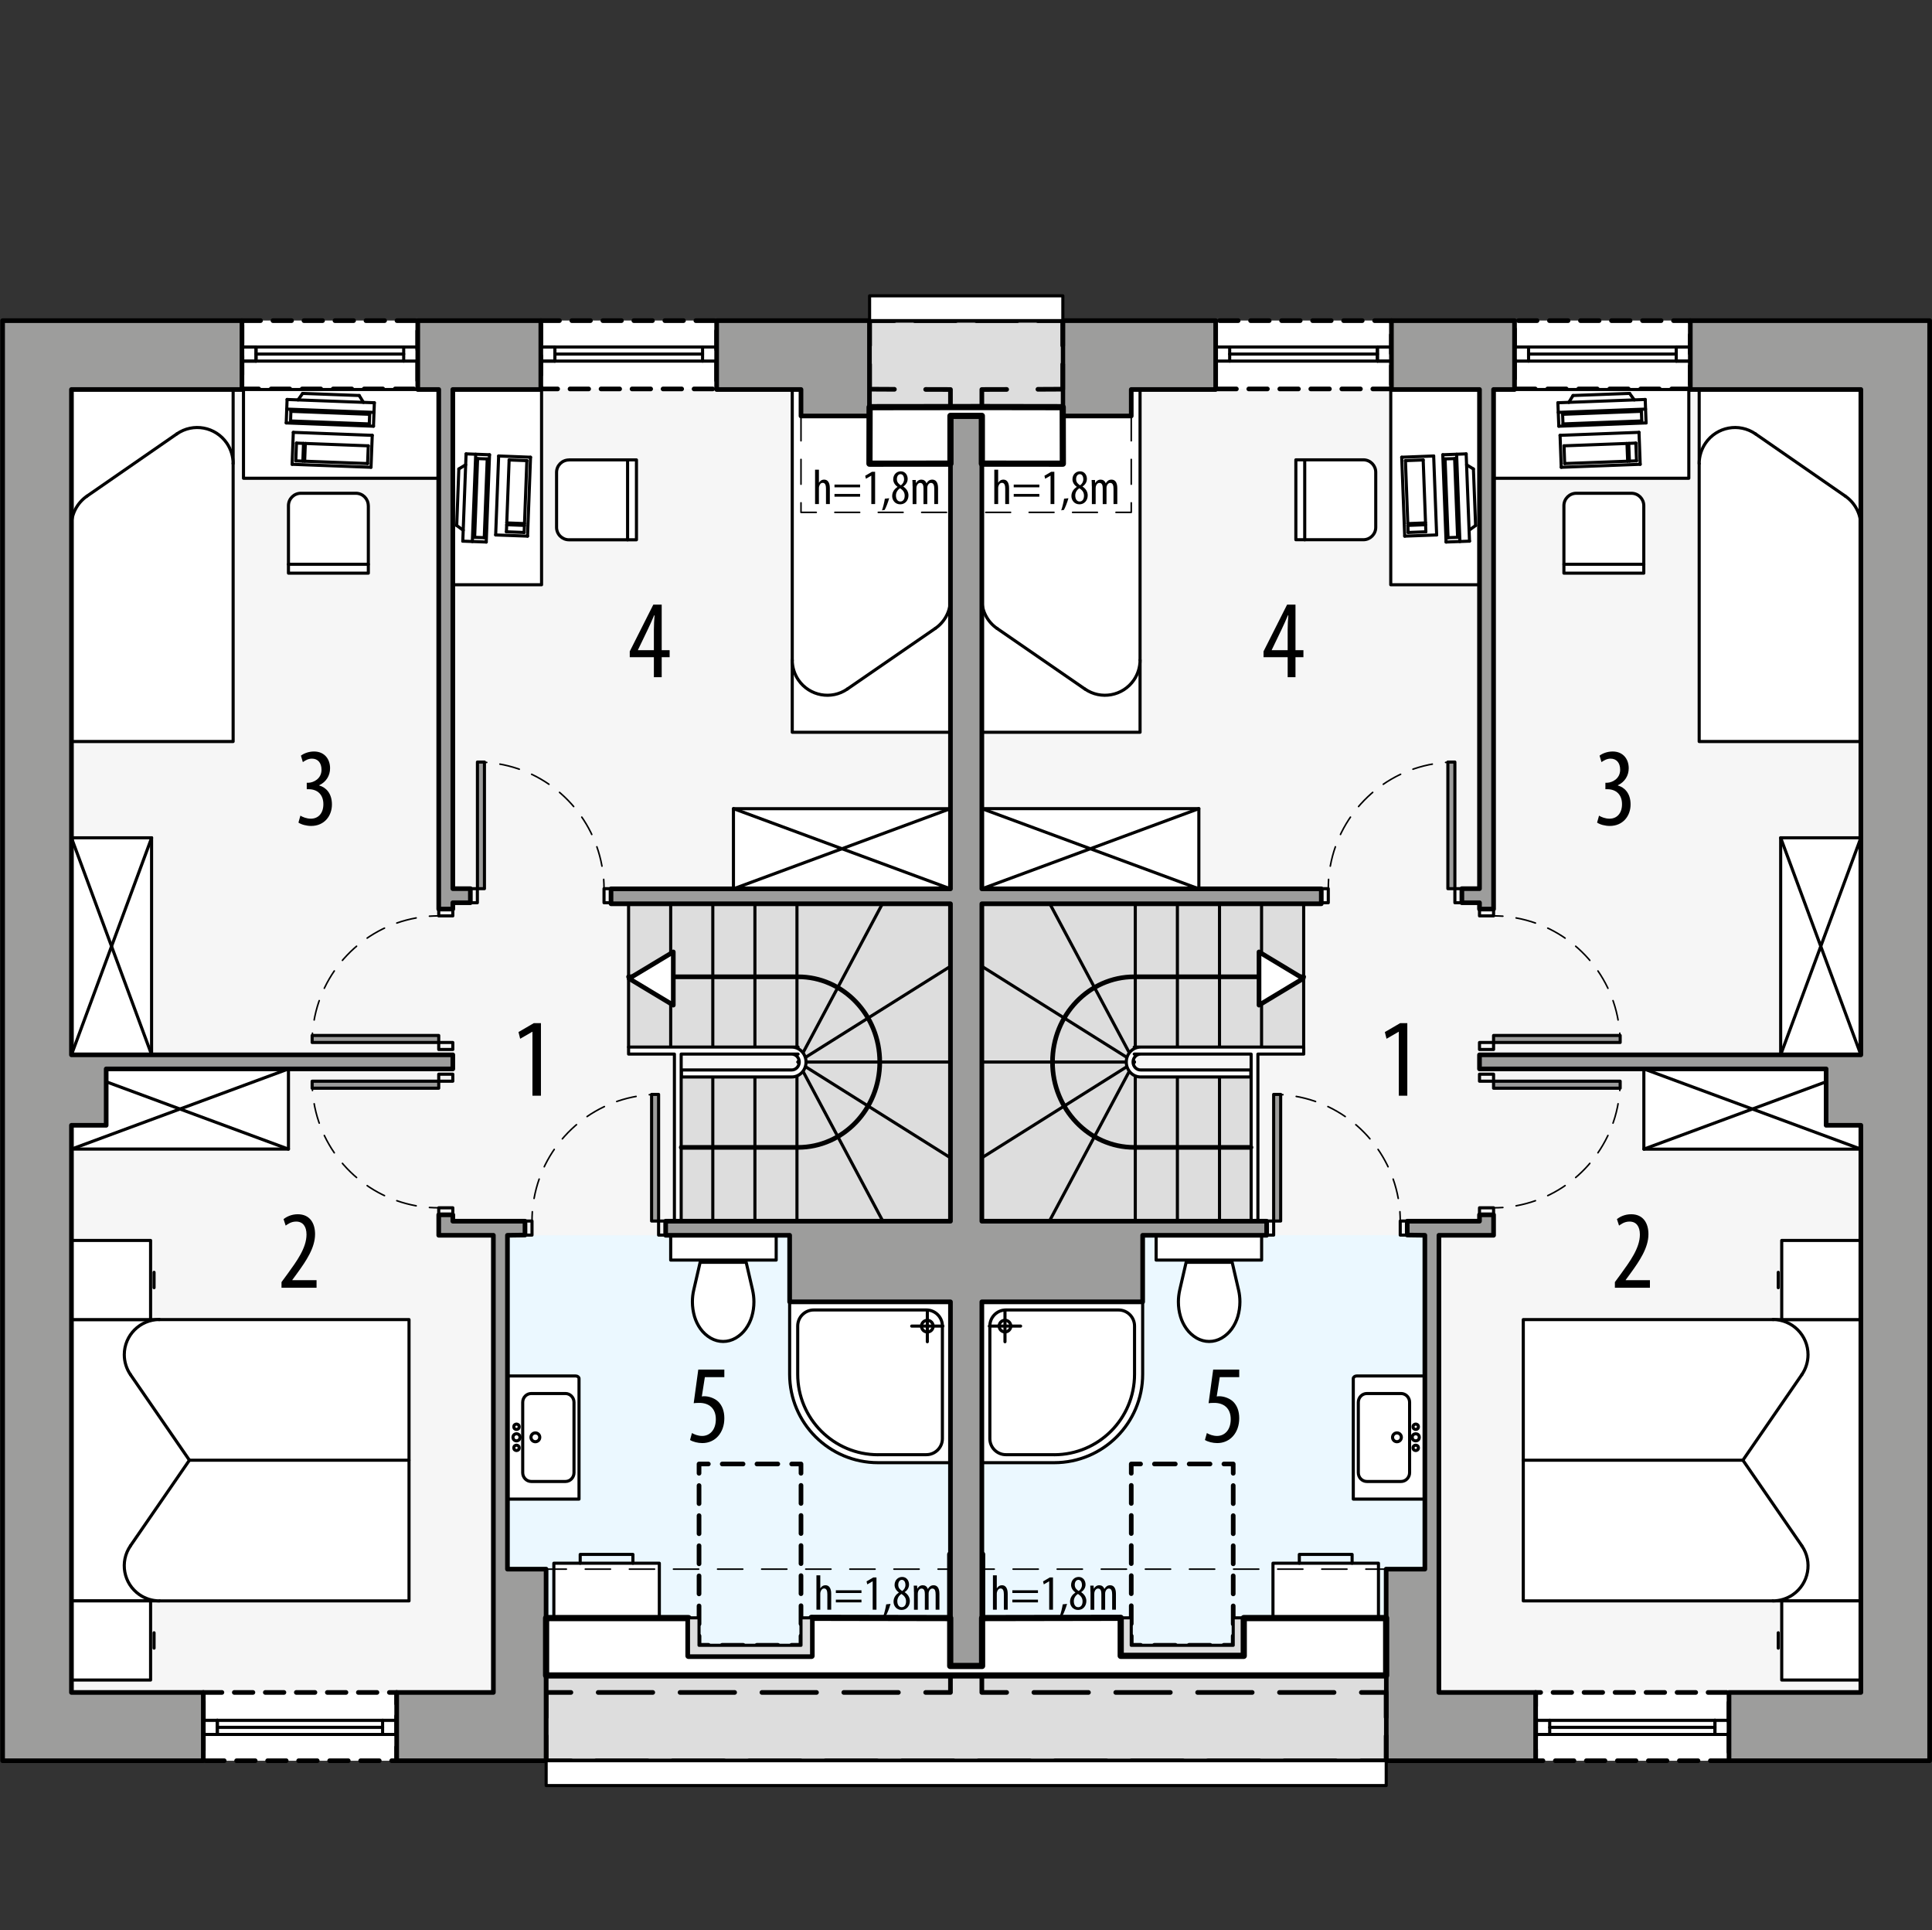 <?xml version="1.0" encoding="UTF-8"?><svg id="a" xmlns="http://www.w3.org/2000/svg" viewBox="0 0 311.51 311.14"><rect x="0" y="0" width="311.51" height="311.14" fill="#333333" stroke="none"/><rect x="6.42" y="51.69" width="298.71" height="232.16" style="fill:#f6f6f6; stroke-width:0px;"/><rect x="158.31" y="199.14" width="71.43" height="73.7" transform="translate(388.05 471.97) rotate(-180)" style="fill:#ebf8ff; stroke-width:0px;"/><rect x="247.6" y="272.84" width="31.18" height="11.01" transform="translate(526.38 556.69) rotate(-180)" style="fill:#fff; stroke:#000; stroke-dasharray:0 0 3 2; stroke-linecap:round; stroke-linejoin:round; stroke-width:.75px;"/><rect x="244.2" y="51.69" width="28.35" height="11.01" transform="translate(516.74 114.39) rotate(-180)" style="fill:#fff; stroke:#000; stroke-dasharray:0 0 3 2; stroke-linecap:round; stroke-linejoin:round; stroke-width:.75px;"/><rect x="196.01" y="51.69" width="28.35" height="11.01" transform="translate(420.36 114.39) rotate(-180)" style="fill:#fff; stroke:#000; stroke-dasharray:0 0 3 2; stroke-linecap:round; stroke-linejoin:round; stroke-width:.75px;"/><rect x="158.31" y="62.79" width="25.51" height="55.26" style="fill:#fff; stroke:#000; stroke-linecap:round; stroke-linejoin:round; stroke-width:.5px;"/><path d="M160.76,101.31c-1.54-1.06-2.45-2.8-2.45-4.67" style="fill:#fff; stroke:#000; stroke-linecap:round; stroke-linejoin:round; stroke-width:.5px;"/><line x1="174.93" y1="111.08" x2="160.76" y2="101.31" style="fill:#fff; stroke:#000; stroke-linecap:round; stroke-linejoin:round; stroke-width:.5px;"/><path d="M183.82,106.41c0,1.15-.35,2.27-1,3.22-1.78,2.58-5.31,3.23-7.88,1.45" style="fill:#fff; stroke:#000; stroke-linecap:round; stroke-linejoin:round; stroke-width:.5px;"/><rect x="273.97" y="62.79" width="26.07" height="56.75" style="fill:#fff; stroke:#000; stroke-linecap:round; stroke-linejoin:round; stroke-width:.5px;"/><path d="M297.53,79.98c1.57,1.09,2.51,2.88,2.51,4.79" style="fill:#fff; stroke:#000; stroke-linecap:round; stroke-linejoin:round; stroke-width:.5px;"/><line x1="283.05" y1="69.95" x2="297.53" y2="79.98" style="fill:#fff; stroke:#000; stroke-linecap:round; stroke-linejoin:round; stroke-width:.5px;"/><path d="M273.97,74.74c0-1.18.36-2.33,1.02-3.3,1.82-2.65,5.42-3.32,8.06-1.49" style="fill:#fff; stroke:#000; stroke-linecap:round; stroke-linejoin:round; stroke-width:.5px;"/><rect x="245.61" y="212.73" width="54.43" height="45.35" style="fill:#fff; stroke:#000; stroke-linecap:round; stroke-linejoin:round; stroke-width:.5px;"/><line x1="281.02" y1="235.4" x2="245.61" y2="235.4" style="fill:#fff; stroke:#000; stroke-linecap:round; stroke-linejoin:round; stroke-width:.5px;"/><path d="M290.52,221.61c.65-.95,1-2.07,1-3.22,0-3.13-2.54-5.67-5.67-5.67" style="fill:#fff; stroke:#000; stroke-linecap:round; stroke-linejoin:round; stroke-width:.5px;"/><line x1="286.72" y1="265.7" x2="286.72" y2="263.22" style="fill:#fff; stroke:#000; stroke-linecap:round; stroke-linejoin:round; stroke-width:.5px;"/><rect x="287.28" y="258.08" width="12.76" height="12.76" style="fill:#fff; stroke:#000; stroke-linecap:round; stroke-linejoin:round; stroke-width:.5px;"/><path d="M285.85,258.08c1.15,0,2.27-.35,3.22-1,2.58-1.78,3.23-5.31,1.45-7.88" style="fill:#fff; stroke:#000; stroke-linecap:round; stroke-linejoin:round; stroke-width:.5px;"/><line x1="290.52" y1="249.19" x2="281.02" y2="235.4" style="fill:#fff; stroke:#000; stroke-linecap:round; stroke-linejoin:round; stroke-width:.5px;"/><line x1="290.52" y1="221.61" x2="281.02" y2="235.4" style="fill:#fff; stroke:#000; stroke-linecap:round; stroke-linejoin:round; stroke-width:.5px;"/><line x1="286.72" y1="205.11" x2="286.72" y2="207.59" style="fill:#fff; stroke:#000; stroke-linecap:round; stroke-linejoin:round; stroke-width:.5px;"/><rect x="287.28" y="199.97" width="12.76" height="12.76" style="fill:#fff; stroke:#000; stroke-linecap:round; stroke-linejoin:round; stroke-width:.5px;"/><path d="M158.31,209.87v25.93s11.67,0,11.67,0c7.88,0,14.26-6.39,14.26-14.26v-11.67s-25.93,0-25.93,0Z" style="fill:#fff; stroke:#000; stroke-linecap:round; stroke-linejoin:round; stroke-width:.5px;"/><line x1="162.04" y1="213.78" x2="162.04" y2="216.3" style="fill:none; stroke:#000; stroke-linecap:round; stroke-linejoin:round; stroke-width:.5px;"/><line x1="159.52" y1="213.78" x2="162.04" y2="213.78" style="fill:none; stroke:#000; stroke-linecap:round; stroke-linejoin:round; stroke-width:.5px;"/><line x1="162.04" y1="211.26" x2="162.04" y2="213.78" style="fill:none; stroke:#000; stroke-linecap:round; stroke-linejoin:round; stroke-width:.5px;"/><line x1="162.04" y1="213.78" x2="164.56" y2="213.78" style="fill:none; stroke:#000; stroke-linecap:round; stroke-linejoin:round; stroke-width:.5px;"/><circle cx="162.04" cy="213.78" r=".94" style="fill:none; stroke:#000; stroke-linecap:round; stroke-linejoin:round; stroke-width:.5px;"/><path d="M169.97,234.51h-7.78c-1.43,0-2.59-1.16-2.59-2.59v-18.15c0-1.43,1.16-2.59,2.59-2.59h18.15c1.43,0,2.59,1.16,2.59,2.59v7.78c0,7.16-5.8,12.97-12.97,12.97Z" style="fill:none; stroke:#000; stroke-linecap:round; stroke-linejoin:round; stroke-width:.5px;"/><path d="M191.26,203.49h7.41s1.03,4.46,1.03,4.46c.15.63.22,1.28.22,1.92,0,.8-.12,1.6-.34,2.37-.21.7-.53,1.37-.96,1.97s-1,1.13-1.66,1.51c-.61.35-1.3.54-2,.54s-1.39-.19-2-.54c-.65-.38-1.22-.89-1.66-1.51s-.75-1.26-.96-1.97c-.23-.77-.34-1.56-.34-2.37,0-.65.08-1.29.22-1.92l1.03-4.46Z" style="fill:#fff; stroke:#000; stroke-linecap:round; stroke-linejoin:round; stroke-width:.5px;"/><rect x="186.41" y="199.1" width="17.01" height="4.04" style="fill:#fff; stroke:#000; stroke-linecap:round; stroke-linejoin:round; stroke-width:.5px;"/><path d="M229.74,241.67h-11.54v-19.43c0-.23.25-.42.55-.42h10.98v19.85Z" style="fill:#fff; stroke:#000; stroke-linecap:round; stroke-linejoin:round; stroke-width:.5px;"/><circle cx="228.27" cy="233.41" r=".43" style="fill:none; stroke:#000; stroke-linecap:round; stroke-linejoin:round; stroke-width:.5px;"/><circle cx="228.27" cy="231.71" r=".57" style="fill:none; stroke:#000; stroke-linecap:round; stroke-linejoin:round; stroke-width:.5px;"/><circle cx="228.27" cy="230.01" r=".43" style="fill:none; stroke:#000; stroke-linecap:round; stroke-linejoin:round; stroke-width:.5px;"/><circle cx="225.24" cy="231.71" r=".71" style="fill:none; stroke:#000; stroke-linecap:round; stroke-linejoin:round; stroke-width:.5px;"/><path d="M219.01,237.41v-11.34c0-.78.62-1.42,1.38-1.42h5.51c.76,0,1.38.63,1.38,1.42v11.34c0,.78-.62,1.42-1.38,1.42h-5.51c-.76,0-1.38-.63-1.38-1.42Z" style="fill:none; stroke:#000; stroke-linecap:round; stroke-linejoin:round; stroke-width:.5px;"/><rect x="205.25" y="252.01" width="17.01" height="14.98" style="fill:#fff; stroke:#000; stroke-linecap:round; stroke-linejoin:round; stroke-width:.5px;"/><line x1="206.67" y1="263.44" x2="210.92" y2="263.44" style="fill:none; stroke:#000; stroke-linecap:round; stroke-linejoin:round; stroke-width:.5px;"/><line x1="210.92" y1="263.44" x2="210.92" y2="265.57" style="fill:none; stroke:#000; stroke-linecap:round; stroke-linejoin:round; stroke-width:.5px;"/><line x1="206.67" y1="265.57" x2="206.67" y2="263.44" style="fill:none; stroke:#000; stroke-linecap:round; stroke-linejoin:round; stroke-width:.5px;"/><line x1="210.92" y1="265.57" x2="206.67" y2="265.57" style="fill:none; stroke:#000; stroke-linecap:round; stroke-linejoin:round; stroke-width:.5px;"/><polyline points="218.01 252.01 218.01 250.59 209.5 250.59 209.5 252.01" style="fill:none; stroke:#000; stroke-linecap:round; stroke-linejoin:round; stroke-width:.5px;"/><rect x="153.25" y="250.59" width="5.1" height="17.98" style="fill:#fff; stroke:#000; stroke-linecap:round; stroke-linejoin:round;"/><rect x="224.24" y="62.79" width="14.31" height="31.48" style="fill:#fff; stroke:#000; stroke-linecap:round; stroke-linejoin:round; stroke-width:.5px;"/><path d="M221.82,76.14v8.87c0,1.11-.9,2-2,2h-10.88v-12.88h10.88c1.11,0,2,.9,2,2Z" style="fill:#fff; stroke:#000; stroke-linecap:round; stroke-linejoin:round; stroke-width:.5px;"/><path d="M210.37,74.14v12.88-12.88Z" style="fill:none; stroke:#000; stroke-linecap:round; stroke-linejoin:round; stroke-width:.5px;"/><line x1="229.85" y1="84.3" x2="229.47" y2="74.15" style="fill:none; stroke:#000; stroke-linecap:round; stroke-linejoin:round; stroke-width:.5px;"/><line x1="226.61" y1="74.26" x2="226.99" y2="84.41" style="fill:none; stroke:#000; stroke-linecap:round; stroke-linejoin:round; stroke-width:.5px;"/><line x1="229.47" y1="74.15" x2="226.61" y2="74.26" style="fill:none; stroke:#000; stroke-linecap:round; stroke-linejoin:round; stroke-width:.5px;"/><line x1="231.16" y1="73.51" x2="226.01" y2="73.71" style="fill:none; stroke:#000; stroke-linecap:round; stroke-linejoin:round; stroke-width:.5px;"/><line x1="226.99" y1="84.41" x2="229.85" y2="84.3" style="fill:none; stroke:#000; stroke-linecap:round; stroke-linejoin:round; stroke-width:.5px;"/><line x1="227" y1="84.7" x2="229.86" y2="84.59" style="fill:none; stroke:#000; stroke-linecap:round; stroke-linejoin:round; stroke-width:.5px;"/><line x1="227.04" y1="85.84" x2="229.9" y2="85.73" style="fill:none; stroke:#000; stroke-linecap:round; stroke-linejoin:round; stroke-width:.5px;"/><line x1="229.9" y1="85.73" x2="229.86" y2="84.59" style="fill:none; stroke:#000; stroke-linecap:round; stroke-linejoin:round; stroke-width:.5px;"/><line x1="227" y1="84.7" x2="227.04" y2="85.84" style="fill:none; stroke:#000; stroke-linecap:round; stroke-linejoin:round; stroke-width:.5px;"/><line x1="226.49" y1="86.43" x2="231.64" y2="86.24" style="fill:none; stroke:#000; stroke-linecap:round; stroke-linejoin:round; stroke-width:.5px;"/><line x1="231.64" y1="86.24" x2="231.16" y2="73.51" style="fill:none; stroke:#000; stroke-linecap:round; stroke-linejoin:round; stroke-width:.5px;"/><line x1="226.01" y1="73.71" x2="226.49" y2="86.43" style="fill:none; stroke:#000; stroke-linecap:round; stroke-linejoin:round; stroke-width:.5px;"/><line x1="235.39" y1="87.3" x2="234.86" y2="73.23" style="fill:none; stroke:#000; stroke-linecap:round; stroke-linejoin:round; stroke-width:.5px;"/><line x1="236.94" y1="87.24" x2="236.4" y2="73.17" style="fill:none; stroke:#000; stroke-linecap:round; stroke-linejoin:round; stroke-width:.5px;"/><line x1="233.16" y1="87.38" x2="236.94" y2="87.24" style="fill:none; stroke:#000; stroke-linecap:round; stroke-linejoin:round; stroke-width:.5px;"/><line x1="232.63" y1="73.31" x2="236.4" y2="73.17" style="fill:none; stroke:#000; stroke-linecap:round; stroke-linejoin:round; stroke-width:.5px;"/><line x1="233.16" y1="87.38" x2="232.63" y2="73.31" style="fill:none; stroke:#000; stroke-linecap:round; stroke-linejoin:round; stroke-width:.5px;"/><line x1="236.87" y1="85.48" x2="237.92" y2="84.72" style="fill:none; stroke:#000; stroke-linecap:round; stroke-linejoin:round; stroke-width:.5px;"/><line x1="237.92" y1="84.72" x2="237.57" y2="75.6" style="fill:none; stroke:#000; stroke-linecap:round; stroke-linejoin:round; stroke-width:.5px;"/><line x1="236.47" y1="74.93" x2="237.57" y2="75.6" style="fill:none; stroke:#000; stroke-linecap:round; stroke-linejoin:round; stroke-width:.5px;"/><line x1="235.02" y1="86.62" x2="234.54" y2="73.93" style="fill:none; stroke:#000; stroke-linecap:round; stroke-linejoin:round; stroke-width:.5px;"/><line x1="233.48" y1="86.68" x2="233" y2="73.98" style="fill:none; stroke:#000; stroke-linecap:round; stroke-linejoin:round; stroke-width:.5px;"/><line x1="233.48" y1="86.68" x2="235.02" y2="86.62" style="fill:none; stroke:#000; stroke-linecap:round; stroke-linejoin:round; stroke-width:.5px;"/><line x1="233" y1="73.98" x2="234.54" y2="73.93" style="fill:none; stroke:#000; stroke-linecap:round; stroke-linejoin:round; stroke-width:.5px;"/><rect x="240.82" y="62.79" width="31.48" height="14.31" style="fill:#fff; stroke:#000; stroke-linecap:round; stroke-linejoin:round; stroke-width:.5px;"/><path d="M254.17,79.52h8.87c1.11,0,2,.9,2,2v10.88h-12.88v-10.88c0-1.11.9-2,2-2Z" style="fill:#fff; stroke:#000; stroke-linecap:round; stroke-linejoin:round; stroke-width:.5px;"/><path d="M252.17,90.97h12.88s-12.88,0-12.88,0Z" style="fill:none; stroke:#000; stroke-linecap:round; stroke-linejoin:round; stroke-width:.5px;"/><line x1="262.33" y1="71.49" x2="252.18" y2="71.87" style="fill:none; stroke:#000; stroke-linecap:round; stroke-linejoin:round; stroke-width:.5px;"/><line x1="252.28" y1="74.73" x2="262.44" y2="74.35" style="fill:none; stroke:#000; stroke-linecap:round; stroke-linejoin:round; stroke-width:.5px;"/><line x1="252.18" y1="71.87" x2="252.28" y2="74.73" style="fill:none; stroke:#000; stroke-linecap:round; stroke-linejoin:round; stroke-width:.5px;"/><line x1="251.54" y1="70.18" x2="251.73" y2="75.33" style="fill:none; stroke:#000; stroke-linecap:round; stroke-linejoin:round; stroke-width:.5px;"/><line x1="262.44" y1="74.35" x2="262.33" y2="71.49" style="fill:none; stroke:#000; stroke-linecap:round; stroke-linejoin:round; stroke-width:.5px;"/><line x1="262.72" y1="74.34" x2="262.61" y2="71.48" style="fill:none; stroke:#000; stroke-linecap:round; stroke-linejoin:round; stroke-width:.5px;"/><line x1="263.87" y1="74.29" x2="263.76" y2="71.43" style="fill:none; stroke:#000; stroke-linecap:round; stroke-linejoin:round; stroke-width:.5px;"/><line x1="263.76" y1="71.43" x2="262.61" y2="71.48" style="fill:none; stroke:#000; stroke-linecap:round; stroke-linejoin:round; stroke-width:.5px;"/><line x1="262.72" y1="74.34" x2="263.87" y2="74.29" style="fill:none; stroke:#000; stroke-linecap:round; stroke-linejoin:round; stroke-width:.5px;"/><line x1="264.46" y1="74.85" x2="264.27" y2="69.7" style="fill:none; stroke:#000; stroke-linecap:round; stroke-linejoin:round; stroke-width:.5px;"/><line x1="264.27" y1="69.7" x2="251.54" y2="70.18" style="fill:none; stroke:#000; stroke-linecap:round; stroke-linejoin:round; stroke-width:.5px;"/><line x1="251.73" y1="75.33" x2="264.46" y2="74.85" style="fill:none; stroke:#000; stroke-linecap:round; stroke-linejoin:round; stroke-width:.5px;"/><line x1="265.32" y1="65.95" x2="251.25" y2="66.48" style="fill:none; stroke:#000; stroke-linecap:round; stroke-linejoin:round; stroke-width:.5px;"/><line x1="265.27" y1="64.4" x2="251.19" y2="64.93" style="fill:none; stroke:#000; stroke-linecap:round; stroke-linejoin:round; stroke-width:.5px;"/><line x1="265.41" y1="68.18" x2="265.27" y2="64.4" style="fill:none; stroke:#000; stroke-linecap:round; stroke-linejoin:round; stroke-width:.5px;"/><line x1="251.34" y1="68.71" x2="251.19" y2="64.93" style="fill:none; stroke:#000; stroke-linecap:round; stroke-linejoin:round; stroke-width:.5px;"/><line x1="265.41" y1="68.18" x2="251.34" y2="68.71" style="fill:none; stroke:#000; stroke-linecap:round; stroke-linejoin:round; stroke-width:.5px;"/><line x1="263.51" y1="64.47" x2="262.75" y2="63.42" style="fill:none; stroke:#000; stroke-linecap:round; stroke-linejoin:round; stroke-width:.5px;"/><line x1="262.75" y1="63.42" x2="253.63" y2="63.76" style="fill:none; stroke:#000; stroke-linecap:round; stroke-linejoin:round; stroke-width:.5px;"/><line x1="252.95" y1="64.87" x2="253.63" y2="63.76" style="fill:none; stroke:#000; stroke-linecap:round; stroke-linejoin:round; stroke-width:.5px;"/><line x1="264.65" y1="66.31" x2="251.95" y2="66.79" style="fill:none; stroke:#000; stroke-linecap:round; stroke-linejoin:round; stroke-width:.5px;"/><line x1="264.71" y1="67.86" x2="252.01" y2="68.34" style="fill:none; stroke:#000; stroke-linecap:round; stroke-linejoin:round; stroke-width:.5px;"/><line x1="264.71" y1="67.86" x2="264.65" y2="66.31" style="fill:none; stroke:#000; stroke-linecap:round; stroke-linejoin:round; stroke-width:.5px;"/><line x1="252.01" y1="68.34" x2="251.95" y2="66.79" style="fill:none; stroke:#000; stroke-linecap:round; stroke-linejoin:round; stroke-width:.5px;"/><rect x="265.05" y="172.32" width="34.99" height="12.93" style="fill:#fff; stroke:#000; stroke-linecap:round; stroke-linejoin:round; stroke-width:.5px;"/><line x1="265.05" y1="172.32" x2="300.04" y2="185.25" style="fill:none; stroke:#000; stroke-linecap:round; stroke-linejoin:round; stroke-width:.5px;"/><line x1="265.05" y1="185.25" x2="300.04" y2="172.32" style="fill:none; stroke:#000; stroke-linecap:round; stroke-linejoin:round; stroke-width:.5px;"/><rect x="276.08" y="146.09" width="34.99" height="12.93" transform="translate(446.13 -141.02) rotate(90)" style="fill:#fff; stroke:#000; stroke-linecap:round; stroke-linejoin:round; stroke-width:.5px;"/><line x1="300.04" y1="135.06" x2="287.11" y2="170.05" style="fill:none; stroke:#000; stroke-linecap:round; stroke-linejoin:round; stroke-width:.5px;"/><line x1="287.11" y1="135.06" x2="300.04" y2="170.05" style="fill:none; stroke:#000; stroke-linecap:round; stroke-linejoin:round; stroke-width:.5px;"/><rect x="158.31" y="130.36" width="34.99" height="12.93" style="fill:#fff; stroke:#000; stroke-linecap:round; stroke-linejoin:round; stroke-width:.5px;"/><line x1="158.31" y1="130.36" x2="193.3" y2="143.29" style="fill:none; stroke:#000; stroke-linecap:round; stroke-linejoin:round; stroke-width:.5px;"/><line x1="158.31" y1="143.29" x2="193.3" y2="130.36" style="fill:none; stroke:#000; stroke-linecap:round; stroke-linejoin:round; stroke-width:.5px;"/><line x1="278.78" y1="277.34" x2="247.58" y2="277.34" style="fill:none; stroke:#000; stroke-linecap:round; stroke-linejoin:round; stroke-width:.5px;"/><line x1="249.87" y1="278.47" x2="276.51" y2="278.47" style="fill:none; stroke:#000; stroke-linecap:round; stroke-linejoin:round; stroke-width:.5px;"/><line x1="278.78" y1="279.61" x2="247.58" y2="279.61" style="fill:none; stroke:#000; stroke-linecap:round; stroke-linejoin:round; stroke-width:.5px;"/><line x1="249.87" y1="279.61" x2="249.87" y2="277.34" style="fill:none; stroke:#000; stroke-linecap:round; stroke-linejoin:round; stroke-width:.5px;"/><line x1="276.51" y1="279.61" x2="276.51" y2="277.34" style="fill:none; stroke:#000; stroke-linecap:round; stroke-linejoin:round; stroke-width:.5px;"/><line x1="276.51" y1="279.61" x2="276.51" y2="277.34" style="fill:none; stroke:#000; stroke-linecap:round; stroke-linejoin:round; stroke-width:.5px;"/><rect x="238.55" y="168.06" width="2.27" height="1.13" style="fill:none; stroke:#000; stroke-linecap:round; stroke-linejoin:round; stroke-width:.5px;"/><rect x="238.55" y="146.52" width="2.27" height="1.13" style="fill:none; stroke:#000; stroke-linecap:round; stroke-linejoin:round; stroke-width:.5px;"/><rect x="240.82" y="166.93" width="20.41" height="1.13" style="fill:#9d9d9c; stroke:#000; stroke-linecap:round; stroke-linejoin:round; stroke-width:.5px;"/><path d="M240.82,147.65c.5,0,1,.02,1.5.05" style="fill:none; stroke:#000; stroke-linecap:round; stroke-linejoin:round; stroke-width:.25px;"/><path d="M244.45,147.98c8.71,1.57,15.5,8.66,16.61,17.51" style="fill:none; stroke:#000; stroke-dasharray:0 0 3.23 2.15; stroke-linecap:round; stroke-linejoin:round; stroke-width:.25px;"/><path d="M261.17,166.56c.04.5.05,1,.05,1.5" style="fill:none; stroke:#000; stroke-linecap:round; stroke-linejoin:round; stroke-width:.25px;"/><rect x="238.55" y="173.17" width="2.27" height="1.13" style="fill:none; stroke:#000; stroke-linecap:round; stroke-linejoin:round; stroke-width:.5px;"/><rect x="238.55" y="194.71" width="2.27" height="1.13" style="fill:none; stroke:#000; stroke-linecap:round; stroke-linejoin:round; stroke-width:.5px;"/><rect x="240.82" y="174.3" width="20.41" height="1.13" style="fill:#9d9d9c; stroke:#000; stroke-linecap:round; stroke-linejoin:round; stroke-width:.5px;"/><path d="M240.82,194.71c.5,0,1-.02,1.5-.05" style="fill:none; stroke:#000; stroke-linecap:round; stroke-linejoin:round; stroke-width:.25px;"/><path d="M244.45,194.39c8.71-1.57,15.5-8.66,16.61-17.51" style="fill:none; stroke:#000; stroke-dasharray:0 0 3.23 2.15; stroke-linecap:round; stroke-linejoin:round; stroke-width:.25px;"/><path d="M261.17,175.8c.04-.5.05-1,.05-1.5" style="fill:none; stroke:#000; stroke-linecap:round; stroke-linejoin:round; stroke-width:.25px;"/><line x1="204.23" y1="197.09" x2="204.23" y2="199.1" style="fill:none; stroke:#000; stroke-linecap:round; stroke-linejoin:round; stroke-width:.5px;"/><line x1="226.9" y1="197.09" x2="226.9" y2="199.1" style="fill:none; stroke:#000; stroke-linecap:round; stroke-linejoin:round; stroke-width:.5px;"/><rect x="204.23" y="196.84" width="1.13" height="2.27" style="fill:none; stroke:#000; stroke-linecap:round; stroke-linejoin:round; stroke-width:.5px;"/><rect x="225.77" y="196.84" width="1.13" height="2.27" style="fill:none; stroke:#000; stroke-linecap:round; stroke-linejoin:round; stroke-width:.5px;"/><rect x="205.36" y="176.43" width="1.13" height="20.41" style="fill:#9d9d9c; stroke:#000; stroke-linecap:round; stroke-linejoin:round; stroke-width:.5px;"/><path d="M225.77,196.84c0-.5-.02-1-.05-1.5" style="fill:none; stroke:#000; stroke-linecap:round; stroke-linejoin:round; stroke-width:.25px;"/><path d="M225.45,193.2c-1.57-8.71-8.66-15.5-17.51-16.61" style="fill:none; stroke:#000; stroke-dasharray:0 0 3.23 2.15; stroke-linecap:round; stroke-linejoin:round; stroke-width:.25px;"/><path d="M206.86,176.48c-.5-.04-1-.05-1.5-.05" style="fill:none; stroke:#000; stroke-linecap:round; stroke-linejoin:round; stroke-width:.25px;"/><rect x="234.58" y="143.26" width="1.13" height="2.27" style="fill:none; stroke:#000; stroke-linecap:round; stroke-linejoin:round; stroke-width:.5px;"/><rect x="213.04" y="143.26" width="1.13" height="2.27" style="fill:none; stroke:#000; stroke-linecap:round; stroke-linejoin:round; stroke-width:.5px;"/><rect x="233.45" y="122.85" width="1.13" height="20.41" style="fill:#9d9d9c; stroke:#000; stroke-linecap:round; stroke-linejoin:round; stroke-width:.5px;"/><path d="M214.17,143.26c0-.5.02-1,.05-1.5" style="fill:none; stroke:#000; stroke-linecap:round; stroke-linejoin:round; stroke-width:.25px;"/><path d="M214.49,139.63c1.57-8.71,8.66-15.5,17.51-16.61" style="fill:none; stroke:#000; stroke-dasharray:0 0 3.23 2.15; stroke-linecap:round; stroke-linejoin:round; stroke-width:.25px;"/><path d="M233.08,122.91c.5-.04,1-.05,1.5-.05" style="fill:none; stroke:#000; stroke-linecap:round; stroke-linejoin:round; stroke-width:.25px;"/><g id="b"><line x1="198.27" y1="58.21" x2="222.09" y2="58.21" style="fill:none; stroke:#000; stroke-linecap:round; stroke-linejoin:round; stroke-width:.5px;"/></g><g id="c"><line x1="222.09" y1="57.08" x2="198.27" y2="57.08" style="fill:none; stroke:#000; stroke-linecap:round; stroke-linejoin:round; stroke-width:.5px;"/></g><g id="d"><line x1="198.27" y1="55.94" x2="222.09" y2="55.94" style="fill:none; stroke:#000; stroke-linecap:round; stroke-linejoin:round; stroke-width:.5px;"/></g><g id="e"><line x1="196.01" y1="58.21" x2="198.27" y2="58.21" style="fill:none; stroke:#000; stroke-linecap:round; stroke-linejoin:round; stroke-width:.5px;"/></g><g id="f"><line x1="198.27" y1="55.94" x2="196.01" y2="55.94" style="fill:none; stroke:#000; stroke-linecap:round; stroke-linejoin:round; stroke-width:.5px;"/></g><g id="g"><line x1="198.27" y1="58.21" x2="198.27" y2="55.94" style="fill:none; stroke:#000; stroke-linecap:round; stroke-linejoin:round; stroke-width:.5px;"/></g><g id="h"><line x1="222.09" y1="58.21" x2="222.09" y2="55.94" style="fill:none; stroke:#000; stroke-linecap:round; stroke-linejoin:round; stroke-width:.5px;"/></g><g id="i"><line x1="224.35" y1="58.21" x2="222.09" y2="58.21" style="fill:none; stroke:#000; stroke-linecap:round; stroke-linejoin:round; stroke-width:.5px;"/></g><g id="j"><line x1="222.09" y1="55.94" x2="224.35" y2="55.94" style="fill:none; stroke:#000; stroke-linecap:round; stroke-linejoin:round; stroke-width:.5px;"/></g><g id="k"><line x1="222.09" y1="58.21" x2="222.09" y2="55.94" style="fill:none; stroke:#000; stroke-linecap:round; stroke-linejoin:round; stroke-width:.5px;"/></g><g id="l"><line x1="224.35" y1="58.21" x2="222.09" y2="58.21" style="fill:none; stroke:#000; stroke-linecap:round; stroke-linejoin:round; stroke-width:.5px;"/></g><g id="m"><line x1="222.09" y1="55.94" x2="224.35" y2="55.94" style="fill:none; stroke:#000; stroke-linecap:round; stroke-linejoin:round; stroke-width:.5px;"/></g><g id="n"><line x1="246.46" y1="58.21" x2="270.27" y2="58.21" style="fill:none; stroke:#000; stroke-linecap:round; stroke-linejoin:round; stroke-width:.5px;"/></g><g id="o"><line x1="270.27" y1="57.08" x2="246.46" y2="57.08" style="fill:none; stroke:#000; stroke-linecap:round; stroke-linejoin:round; stroke-width:.5px;"/></g><g id="p"><line x1="246.46" y1="55.94" x2="270.27" y2="55.94" style="fill:none; stroke:#000; stroke-linecap:round; stroke-linejoin:round; stroke-width:.5px;"/></g><g id="q"><line x1="244.2" y1="58.21" x2="246.46" y2="58.21" style="fill:none; stroke:#000; stroke-linecap:round; stroke-linejoin:round; stroke-width:.5px;"/></g><g id="r"><line x1="246.46" y1="55.94" x2="244.2" y2="55.94" style="fill:none; stroke:#000; stroke-linecap:round; stroke-linejoin:round; stroke-width:.5px;"/></g><g id="s"><line x1="246.46" y1="58.21" x2="246.46" y2="55.94" style="fill:none; stroke:#000; stroke-linecap:round; stroke-linejoin:round; stroke-width:.5px;"/></g><g id="t"><line x1="270.27" y1="58.21" x2="270.27" y2="55.94" style="fill:none; stroke:#000; stroke-linecap:round; stroke-linejoin:round; stroke-width:.5px;"/></g><g id="u"><line x1="272.54" y1="58.21" x2="270.27" y2="58.21" style="fill:none; stroke:#000; stroke-linecap:round; stroke-linejoin:round; stroke-width:.5px;"/></g><g id="v"><line x1="270.27" y1="55.94" x2="272.54" y2="55.94" style="fill:none; stroke:#000; stroke-linecap:round; stroke-linejoin:round; stroke-width:.5px;"/></g><g id="w"><line x1="270.27" y1="58.21" x2="270.27" y2="55.94" style="fill:none; stroke:#000; stroke-linecap:round; stroke-linejoin:round; stroke-width:.5px;"/></g><g id="x"><line x1="272.54" y1="58.21" x2="270.27" y2="58.21" style="fill:none; stroke:#000; stroke-linecap:round; stroke-linejoin:round; stroke-width:.5px;"/></g><g id="y"><line x1="270.27" y1="55.94" x2="272.54" y2="55.94" style="fill:none; stroke:#000; stroke-linecap:round; stroke-linejoin:round; stroke-width:.5px;"/></g><path d="M210.2,145.56v23.24h-12.15s0,1.13,0,1.13h-15.11c-.67,0-1.22.57-1.22,1.28,0,.7.55,1.28,1.22,1.28h19.87v24.38h-44.5v-51.31h51.9Z" style="fill:#ddd; stroke-width:0px;"/><line x1="180.57" y1="171.21" x2="158.31" y2="171.21" style="fill:none; stroke:#000; stroke-linecap:round; stroke-linejoin:round; stroke-width:.5px;"/><line x1="180.57" y1="171.21" x2="182.88" y2="171.21" style="fill:none; stroke:#000; stroke-linecap:round; stroke-linejoin:round; stroke-width:.5px;"/><line x1="158.31" y1="155.78" x2="182.88" y2="171.21" style="fill:none; stroke:#000; stroke-linecap:round; stroke-linejoin:round; stroke-width:.5px;"/><line x1="169.2" y1="145.56" x2="182.88" y2="171.21" style="fill:none; stroke:#000; stroke-linecap:round; stroke-linejoin:round; stroke-width:.5px;"/><line x1="183.05" y1="168.8" x2="183.05" y2="145.56" style="fill:none; stroke:#000; stroke-linecap:round; stroke-linejoin:round; stroke-width:.5px;"/><line x1="189.84" y1="168.8" x2="189.84" y2="145.56" style="fill:none; stroke:#000; stroke-linecap:round; stroke-linejoin:round; stroke-width:.5px;"/><line x1="196.63" y1="168.8" x2="196.63" y2="145.56" style="fill:none; stroke:#000; stroke-linecap:round; stroke-linejoin:round; stroke-width:.5px;"/><line x1="203.41" y1="168.8" x2="203.41" y2="145.56" style="fill:none; stroke:#000; stroke-linecap:round; stroke-linejoin:round; stroke-width:.5px;"/><line x1="210.2" y1="168.8" x2="210.2" y2="145.56" style="fill:none; stroke:#000; stroke-linecap:round; stroke-linejoin:round; stroke-width:.5px;"/><line x1="158.31" y1="186.65" x2="182.88" y2="171.21" style="fill:none; stroke:#000; stroke-linecap:round; stroke-linejoin:round; stroke-width:.5px;"/><line x1="169.2" y1="196.87" x2="182.88" y2="171.21" style="fill:none; stroke:#000; stroke-linecap:round; stroke-linejoin:round; stroke-width:.5px;"/><line x1="183.05" y1="173.62" x2="183.05" y2="196.87" style="fill:none; stroke:#000; stroke-linecap:round; stroke-linejoin:round; stroke-width:.5px;"/><line x1="189.84" y1="173.62" x2="189.84" y2="196.87" style="fill:none; stroke:#000; stroke-linecap:round; stroke-linejoin:round; stroke-width:.5px;"/><line x1="196.63" y1="173.62" x2="196.63" y2="196.87" style="fill:none; stroke:#000; stroke-linecap:round; stroke-linejoin:round; stroke-width:.5px;"/><path d="M201.68,172.49h-17.77c-.67,0-1.22-.57-1.22-1.28s.55-1.28,1.22-1.28h-1.03s18.85,0,18.85,0v26.93s1.09,0,1.09,0v-26.93h7.39s0-1.13,0-1.13h-27.33s1.03,0,1.03,0c-1.27,0-2.31,1.08-2.31,2.41,0,1.33,1.03,2.41,2.31,2.41h17.77s0-1.13,0-1.13Z" style="fill:#fff; stroke:#000; stroke-linecap:round; stroke-linejoin:round; stroke-width:.5px;"/><path d="M210.2,157.47h-27.33,0c-7.27,0-13.17,6.16-13.17,13.75s5.9,13.75,13.17,13.75h-.18s19.02,0,19.02,0" style="fill:none; stroke:#000; stroke-linecap:round; stroke-linejoin:round; stroke-width:.75px;"/><polygon points="210.12 157.75 203 162.04 203 153.46 210.12 157.75" style="fill:#fff; stroke:#000; stroke-linecap:round; stroke-linejoin:round; stroke-width:.75px;"/><line x1="158.31" y1="252.96" x2="160.31" y2="252.96" style="fill:none; stroke:#000; stroke-linecap:round; stroke-linejoin:round; stroke-width:.25px;"/><line x1="163.35" y1="252.96" x2="225.81" y2="252.96" style="fill:none; stroke:#000; stroke-dasharray:0 0 4.06 3.05; stroke-linecap:round; stroke-linejoin:round; stroke-width:.25px;"/><line x1="227.34" y1="252.96" x2="229.34" y2="252.96" style="fill:none; stroke:#000; stroke-linecap:round; stroke-linejoin:round; stroke-width:.25px;"/><polygon points="226.9 196.87 238.55 196.87 238.55 195.84 240.82 195.84 240.82 199.14 232.01 199.14 232 272.84 247.6 272.84 247.6 283.85 223.5 283.85 223.5 252.96 229.74 252.96 229.74 199.14 226.9 199.1 226.9 196.87" style="fill:#9d9d9c; stroke:#000; stroke-linecap:round; stroke-linejoin:round; stroke-width:.75px;"/><polygon points="294.44 181.41 294.44 172.32 238.55 172.32 238.55 170.05 300.04 170.05 300.04 62.79 272.54 62.79 272.54 51.69 311.13 51.69 311.13 283.85 278.78 283.85 278.78 272.84 300.04 272.84 300.04 181.41 294.44 181.41" style="fill:#9d9d9c; stroke:#000; stroke-linecap:round; stroke-linejoin:round; stroke-width:.75px;"/><polygon points="224.35 62.79 224.35 51.69 244.2 51.69 244.2 62.79 240.82 62.79 240.82 146.55 238.55 146.55 238.55 145.53 235.71 145.53 235.71 143.26 238.55 143.26 238.55 62.79 224.35 62.79" style="fill:#9d9d9c; stroke:#000; stroke-linecap:round; stroke-linejoin:round; stroke-width:.75px;"/><polygon points="196.01 51.69 196.01 62.79 182.4 62.79 182.4 67.06 171.37 67.06 171.37 51.69 196.01 51.69" style="fill:#9d9d9c; stroke:#000; stroke-linecap:round; stroke-linejoin:round; stroke-width:.75px;"/><polyline points="198.84 237.51 198.84 236.01 197.34 236.01" style="fill:none; stroke:#000; stroke-linecap:round; stroke-linejoin:round; stroke-width:.75px;"/><line x1="195.1" y1="236.01" x2="185.02" y2="236.01" style="fill:none; stroke:#000; stroke-dasharray:0 0 3.36 2.24; stroke-linecap:round; stroke-linejoin:round; stroke-width:.75px;"/><polyline points="183.9 236.01 182.4 236.01 182.4 237.51" style="fill:none; stroke:#000; stroke-linecap:round; stroke-linejoin:round; stroke-width:.75px;"/><line x1="182.4" y1="239.46" x2="182.4" y2="262.77" style="fill:none; stroke:#000; stroke-dasharray:0 0 2.91 1.94; stroke-linecap:round; stroke-linejoin:round; stroke-width:.75px;"/><polyline points="182.4 263.74 182.4 265.24 183.9 265.24" style="fill:none; stroke:#000; stroke-linecap:round; stroke-linejoin:round; stroke-width:.75px;"/><line x1="186.14" y1="265.24" x2="196.22" y2="265.24" style="fill:none; stroke:#000; stroke-dasharray:0 0 3.36 2.24; stroke-linecap:round; stroke-linejoin:round; stroke-width:.75px;"/><polyline points="197.34 265.24 198.84 265.24 198.84 263.74" style="fill:none; stroke:#000; stroke-linecap:round; stroke-linejoin:round; stroke-width:.75px;"/><line x1="198.84" y1="261.8" x2="198.84" y2="238.49" style="fill:none; stroke:#000; stroke-dasharray:0 0 2.91 1.94; stroke-linecap:round; stroke-linejoin:round; stroke-width:.75px;"/><path d="M257.82,131.49c.36.22.99.49,1.69.49,1.21,0,2.02-.88,2.02-2.34,0-1.53-.95-2.41-2.36-2.41h-.32v-1.04h.27c.83-.02,2.11-.65,2.11-2.09,0-1.17-.63-1.8-1.55-1.8-.58,0-1.08.29-1.46.56l-.31-1.04c.43-.34,1.22-.67,2.11-.67,1.66,0,2.59,1.19,2.59,2.7,0,1.17-.61,2.2-1.75,2.74v.04c1.04.29,2.05,1.22,2.05,3.06s-1.22,3.46-3.35,3.46c-.76,0-1.58-.22-2.05-.54l.31-1.1Z" style="stroke-width:0px;"/><path d="M207.62,109.17v-3.22h-3.89v-.94l3.8-7.54h1.35v7.35h1.28v1.13h-1.28v3.22h-1.26ZM207.62,104.81v-3.31c0-.81.05-1.53.11-2.3h-.07c-.4.94-.65,1.49-.99,2.21l-1.62,3.37v.04h2.57Z" style="stroke-width:0px;"/><path d="M225.54,166.34h-.04l-1.94,1.12-.27-1.08,2.47-1.44h1.15v11.7h-1.37v-10.3Z" style="stroke-width:0px;"/><path d="M260.38,207.59v-.9l.99-1.35c1.39-1.93,3.04-4.12,3.04-6.32,0-1.3-.58-2.09-1.67-2.09-.85,0-1.39.45-1.69.65l-.34-1.04c.41-.34,1.22-.79,2.29-.79,1.95,0,2.79,1.44,2.79,3.21,0,2.2-1.44,4.32-2.88,6.3l-.79,1.08v.04h3.91v1.22h-5.64Z" style="stroke-width:0px;"/><path d="M199.82,222.01h-3.15l-.49,3.12c.14-.04.27-.04.43-.04.63,0,1.6.27,2.23.88.61.61.97,1.48.97,2.67,0,2.32-1.46,4-3.55,4-.7,0-1.51-.2-1.98-.5l.31-1.12c.36.22.99.47,1.64.47,1.19,0,2.21-.92,2.21-2.7s-1.13-2.63-2.65-2.63c-.43,0-.7.02-.92.05l.74-5.42h4.2v1.22Z" style="stroke-width:0px;"/><path d="M160.32,75.72h.62v2.08h.02c.08-.14.2-.26.32-.34.14-.09.3-.14.52-.14.49,0,.9.39.9,1.37v2.57h-.62v-2.5c0-.47-.1-.92-.52-.92-.29,0-.5.21-.6.62-.02.09-.02.2-.02.3v2.5h-.62v-5.53Z" style="stroke-width:0px;"/><path d="M163.45,78.56v-.44h4.13v.44h-4.13ZM163.45,80.07v-.44h4.13v.44h-4.13Z" style="stroke-width:0px;"/><path d="M169.4,76.68h-.02l-.86.5-.12-.48,1.09-.64h.51v5.2h-.61v-4.57Z" style="stroke-width:0px;"/><path d="M171.11,82.26c.17-.46.38-1.31.46-1.86l.7-.08c-.18.65-.52,1.53-.74,1.89l-.42.06Z" style="stroke-width:0px;"/><path d="M172.75,79.98c0-.73.43-1.19.86-1.49v-.02c-.44-.3-.69-.75-.69-1.19,0-.8.57-1.3,1.22-1.3.74,0,1.11.62,1.11,1.22,0,.46-.22.9-.7,1.22v.02c.48.32.83.79.83,1.42,0,.81-.54,1.44-1.33,1.44-.86,0-1.3-.69-1.3-1.33ZM174.78,79.91c0-.6-.34-.93-.74-1.2-.42.26-.67.7-.67,1.16,0,.58.26.98.71.98.38,0,.7-.3.7-.94ZM173.51,77.24c0,.53.32.79.64,1,.31-.22.52-.57.52-.96,0-.5-.21-.84-.58-.84-.34,0-.58.33-.58.8Z" style="stroke-width:0px;"/><path d="M176.04,78.38c0-.46-.02-.69-.03-1h.54l.03.48h.02c.17-.31.46-.54.87-.54.36,0,.66.18.81.59h.02c.1-.19.24-.34.38-.44.15-.1.34-.15.54-.15.52,0,.93.38.93,1.37v2.57h-.61v-2.42c0-.5-.07-.99-.54-.99-.26,0-.48.22-.57.58-.02.1-.02.22-.02.35v2.49h-.61v-2.54c0-.43-.08-.88-.54-.88-.25,0-.5.22-.58.62-.02.1-.02.22-.02.34v2.46h-.61v-2.87Z" style="stroke-width:0px;"/><path d="M160.1,253.96h.62v2.08h.02c.08-.14.2-.26.32-.34.14-.09.3-.14.52-.14.49,0,.9.39.9,1.37v2.57h-.62v-2.5c0-.47-.1-.92-.52-.92-.29,0-.5.21-.6.62-.02.09-.02.2-.02.3v2.5h-.62v-5.53Z" style="stroke-width:0px;"/><path d="M163.23,256.81v-.44h4.13v.44h-4.13ZM163.23,258.32v-.44h4.13v.44h-4.13Z" style="stroke-width:0px;"/><path d="M169.18,254.92h-.02l-.86.5-.12-.48,1.09-.64h.51v5.2h-.61v-4.57Z" style="stroke-width:0px;"/><path d="M170.89,260.5c.17-.46.38-1.31.46-1.86l.7-.08c-.18.65-.52,1.53-.74,1.89l-.42.06Z" style="stroke-width:0px;"/><path d="M172.53,258.22c0-.73.43-1.19.86-1.49v-.02c-.44-.3-.69-.75-.69-1.19,0-.8.57-1.3,1.22-1.3.74,0,1.11.62,1.11,1.22,0,.46-.22.9-.7,1.22v.02c.48.32.83.79.83,1.42,0,.81-.54,1.44-1.33,1.44-.86,0-1.3-.69-1.3-1.33ZM174.55,258.16c0-.6-.34-.93-.74-1.2-.42.26-.67.7-.67,1.16,0,.58.26.98.71.98.38,0,.7-.3.7-.94ZM173.29,255.49c0,.53.32.79.64,1,.31-.22.52-.57.52-.96,0-.5-.21-.84-.58-.84-.34,0-.58.33-.58.8Z" style="stroke-width:0px;"/><path d="M175.82,256.62c0-.46-.02-.69-.03-1h.54l.03.48h.02c.17-.31.46-.54.87-.54.36,0,.66.18.81.59h.02c.1-.19.24-.34.38-.44.15-.1.34-.15.54-.15.52,0,.93.38.93,1.37v2.57h-.61v-2.42c0-.5-.07-.99-.54-.99-.26,0-.48.22-.57.58-.02.1-.02.22-.02.35v2.49h-.61v-2.54c0-.43-.08-.88-.54-.88-.25,0-.5.22-.58.62-.02.1-.02.22-.02.34v2.46h-.61v-2.87Z" style="stroke-width:0px;"/><polygon points="198.84 260.81 200.54 260.81 200.54 266.94 180.7 266.94 180.7 260.81 182.4 260.81 182.4 265.24 198.84 265.24 198.84 260.81" style="fill:#ddd; stroke:#000; stroke-linecap:round; stroke-linejoin:round; stroke-width:.5px;"/><polyline points="182.4 67.06 182.4 82.6 158.31 82.6" style="fill:none; stroke:#000; stroke-dasharray:0 0 4 3; stroke-linecap:round; stroke-linejoin:round; stroke-width:.25px;"/><rect x="81.82" y="199.14" width="71.43" height="73.7" style="fill:#ebf8ff; stroke-width:0px;"/><rect x="32.78" y="272.84" width="31.18" height="11.01" style="fill:#fff; stroke:#000; stroke-dasharray:0 0 3 2; stroke-linecap:round; stroke-linejoin:round; stroke-width:.75px;"/><rect x="39.01" y="51.69" width="28.35" height="11.01" style="fill:#fff; stroke:#000; stroke-dasharray:0 0 3 2; stroke-linecap:round; stroke-linejoin:round; stroke-width:.75px;"/><rect x="87.2" y="51.69" width="28.35" height="11.01" style="fill:#fff; stroke:#000; stroke-dasharray:0 0 3 2; stroke-linecap:round; stroke-linejoin:round; stroke-width:.75px;"/><rect x="127.74" y="62.79" width="25.51" height="55.26" style="fill:#fff; stroke:#000; stroke-linecap:round; stroke-linejoin:round; stroke-width:.5px;"/><path d="M150.8,101.31c1.54-1.06,2.45-2.8,2.45-4.67" style="fill:#fff; stroke:#000; stroke-linecap:round; stroke-linejoin:round; stroke-width:.5px;"/><line x1="136.62" y1="111.08" x2="150.8" y2="101.31" style="fill:#fff; stroke:#000; stroke-linecap:round; stroke-linejoin:round; stroke-width:.5px;"/><path d="M127.74,106.41c0,1.15.35,2.27,1,3.22,1.78,2.58,5.31,3.23,7.88,1.45" style="fill:#fff; stroke:#000; stroke-linecap:round; stroke-linejoin:round; stroke-width:.5px;"/><rect x="11.52" y="62.79" width="26.07" height="56.75" style="fill:#fff; stroke:#000; stroke-linecap:round; stroke-linejoin:round; stroke-width:.5px;"/><path d="M14.02,79.98c-1.57,1.09-2.51,2.88-2.51,4.79" style="fill:#fff; stroke:#000; stroke-linecap:round; stroke-linejoin:round; stroke-width:.5px;"/><line x1="28.51" y1="69.95" x2="14.02" y2="79.98" style="fill:#fff; stroke:#000; stroke-linecap:round; stroke-linejoin:round; stroke-width:.5px;"/><path d="M37.59,74.74c0-1.18-.36-2.33-1.02-3.3-1.82-2.65-5.42-3.32-8.06-1.49" style="fill:#fff; stroke:#000; stroke-linecap:round; stroke-linejoin:round; stroke-width:.5px;"/><rect x="11.52" y="212.73" width="54.43" height="45.35" style="fill:#fff; stroke:#000; stroke-linecap:round; stroke-linejoin:round; stroke-width:.5px;"/><line x1="30.54" y1="235.4" x2="65.94" y2="235.4" style="fill:#fff; stroke:#000; stroke-linecap:round; stroke-linejoin:round; stroke-width:.5px;"/><path d="M21.04,221.61c-.65-.95-1-2.07-1-3.22,0-3.13,2.54-5.67,5.67-5.67" style="fill:#fff; stroke:#000; stroke-linecap:round; stroke-linejoin:round; stroke-width:.5px;"/><line x1="24.84" y1="265.7" x2="24.84" y2="263.22" style="fill:#fff; stroke:#000; stroke-linecap:round; stroke-linejoin:round; stroke-width:.5px;"/><rect x="11.52" y="258.08" width="12.76" height="12.76" style="fill:#fff; stroke:#000; stroke-linecap:round; stroke-linejoin:round; stroke-width:.5px;"/><path d="M25.71,258.08c-1.15,0-2.27-.35-3.22-1-2.58-1.78-3.23-5.31-1.45-7.88" style="fill:#fff; stroke:#000; stroke-linecap:round; stroke-linejoin:round; stroke-width:.5px;"/><line x1="21.04" y1="249.19" x2="30.54" y2="235.4" style="fill:#fff; stroke:#000; stroke-linecap:round; stroke-linejoin:round; stroke-width:.5px;"/><line x1="21.04" y1="221.61" x2="30.54" y2="235.4" style="fill:#fff; stroke:#000; stroke-linecap:round; stroke-linejoin:round; stroke-width:.5px;"/><line x1="24.84" y1="205.11" x2="24.84" y2="207.59" style="fill:#fff; stroke:#000; stroke-linecap:round; stroke-linejoin:round; stroke-width:.5px;"/><rect x="11.52" y="199.97" width="12.76" height="12.76" style="fill:#fff; stroke:#000; stroke-linecap:round; stroke-linejoin:round; stroke-width:.5px;"/><path d="M153.25,209.87v25.93h-11.67c-7.88,0-14.26-6.39-14.26-14.26v-11.67h25.93Z" style="fill:#fff; stroke:#000; stroke-linecap:round; stroke-linejoin:round; stroke-width:.5px;"/><line x1="149.52" y1="213.78" x2="149.52" y2="216.3" style="fill:none; stroke:#000; stroke-linecap:round; stroke-linejoin:round; stroke-width:.5px;"/><line x1="152.03" y1="213.78" x2="149.52" y2="213.78" style="fill:none; stroke:#000; stroke-linecap:round; stroke-linejoin:round; stroke-width:.5px;"/><line x1="149.52" y1="211.26" x2="149.52" y2="213.78" style="fill:none; stroke:#000; stroke-linecap:round; stroke-linejoin:round; stroke-width:.5px;"/><line x1="149.52" y1="213.78" x2="147" y2="213.78" style="fill:none; stroke:#000; stroke-linecap:round; stroke-linejoin:round; stroke-width:.5px;"/><path d="M149.52,214.73c-.52,0-.94-.42-.94-.94s.42-.94.94-.94c.52,0,.94.42.94.94,0,.52-.42.94-.94.94Z" style="fill:none; stroke:#000; stroke-linecap:round; stroke-linejoin:round; stroke-width:.5px;"/><path d="M141.58,234.51h7.78c1.43,0,2.59-1.16,2.59-2.59v-18.15c0-1.43-1.16-2.59-2.59-2.59h-18.15c-1.43,0-2.59,1.16-2.59,2.59v7.78c0,7.16,5.8,12.97,12.97,12.97Z" style="fill:none; stroke:#000; stroke-linecap:round; stroke-linejoin:round; stroke-width:.5px;"/><path d="M120.3,203.49h-7.41l-1.03,4.46c-.15.63-.22,1.28-.22,1.92,0,.8.12,1.6.34,2.37.21.7.53,1.37.96,1.97s1,1.13,1.66,1.51c.61.35,1.3.54,2,.54s1.39-.19,2-.54c.65-.38,1.22-.89,1.66-1.51s.75-1.26.96-1.97c.23-.77.34-1.56.34-2.37,0-.65-.08-1.29-.22-1.92l-1.03-4.46Z" style="fill:#fff; stroke:#000; stroke-linecap:round; stroke-linejoin:round; stroke-width:.5px;"/><rect x="108.14" y="199.1" width="17.01" height="4.04" style="fill:#fff; stroke:#000; stroke-linecap:round; stroke-linejoin:round; stroke-width:.5px;"/><path d="M81.82,241.67h11.54v-19.43c0-.23-.25-.42-.55-.42h-10.98v19.85Z" style="fill:#fff; stroke:#000; stroke-linecap:round; stroke-linejoin:round; stroke-width:.5px;"/><circle cx="83.28" cy="233.41" r=".43" style="fill:none; stroke:#000; stroke-linecap:round; stroke-linejoin:round; stroke-width:.5px;"/><path d="M83.85,231.71c0,.31-.25.57-.57.57s-.57-.25-.57-.57.25-.57.57-.57.57.25.57.57Z" style="fill:none; stroke:#000; stroke-linecap:round; stroke-linejoin:round; stroke-width:.5px;"/><circle cx="83.28" cy="230.01" r=".43" style="fill:none; stroke:#000; stroke-linecap:round; stroke-linejoin:round; stroke-width:.5px;"/><circle cx="86.32" cy="231.71" r=".71" style="fill:none; stroke:#000; stroke-linecap:round; stroke-linejoin:round; stroke-width:.5px;"/><path d="M92.55,237.41v-11.34c0-.78-.62-1.42-1.38-1.42h-5.51c-.76,0-1.38.63-1.38,1.42v11.34c0,.78.62,1.42,1.38,1.42h5.51c.76,0,1.38-.63,1.38-1.42Z" style="fill:none; stroke:#000; stroke-linecap:round; stroke-linejoin:round; stroke-width:.5px;"/><rect x="89.3" y="252.01" width="17.01" height="14.98" style="fill:#fff; stroke:#000; stroke-linecap:round; stroke-linejoin:round; stroke-width:.5px;"/><line x1="104.89" y1="263.44" x2="100.64" y2="263.44" style="fill:none; stroke:#000; stroke-linecap:round; stroke-linejoin:round; stroke-width:.5px;"/><line x1="100.64" y1="263.44" x2="100.64" y2="265.57" style="fill:none; stroke:#000; stroke-linecap:round; stroke-linejoin:round; stroke-width:.5px;"/><line x1="104.89" y1="265.57" x2="104.89" y2="263.44" style="fill:none; stroke:#000; stroke-linecap:round; stroke-linejoin:round; stroke-width:.5px;"/><line x1="100.64" y1="265.57" x2="104.89" y2="265.57" style="fill:none; stroke:#000; stroke-linecap:round; stroke-linejoin:round; stroke-width:.5px;"/><polyline points="93.55 252.01 93.55 250.59 102.05 250.59 102.05 252.01" style="fill:none; stroke:#000; stroke-linecap:round; stroke-linejoin:round; stroke-width:.5px;"/><rect x="153.21" y="250.59" width="5.1" height="17.98" transform="translate(311.52 519.16) rotate(-180)" style="fill:#fff; stroke:#000; stroke-linecap:round; stroke-linejoin:round;"/><rect x="73.01" y="62.79" width="14.31" height="31.48" style="fill:#fff; stroke:#000; stroke-linecap:round; stroke-linejoin:round; stroke-width:.5px;"/><path d="M91.74,74.14h10.88v12.88h-10.88c-1.11,0-2-.9-2-2v-8.87c0-1.11.9-2,2-2Z" style="fill:#fff; stroke:#000; stroke-linecap:round; stroke-linejoin:round; stroke-width:.5px;"/><path d="M101.19,87.02v-12.88s0,12.88,0,12.88Z" style="fill:none; stroke:#000; stroke-linecap:round; stroke-linejoin:round; stroke-width:.5px;"/><line x1="82.09" y1="74.15" x2="81.71" y2="84.3" style="fill:none; stroke:#000; stroke-linecap:round; stroke-linejoin:round; stroke-width:.5px;"/><line x1="84.57" y1="84.41" x2="84.95" y2="74.26" style="fill:none; stroke:#000; stroke-linecap:round; stroke-linejoin:round; stroke-width:.5px;"/><line x1="84.95" y1="74.26" x2="82.09" y2="74.15" style="fill:none; stroke:#000; stroke-linecap:round; stroke-linejoin:round; stroke-width:.5px;"/><line x1="85.54" y1="73.71" x2="80.4" y2="73.51" style="fill:none; stroke:#000; stroke-linecap:round; stroke-linejoin:round; stroke-width:.5px;"/><line x1="81.71" y1="84.3" x2="84.57" y2="84.41" style="fill:none; stroke:#000; stroke-linecap:round; stroke-linejoin:round; stroke-width:.5px;"/><line x1="81.7" y1="84.59" x2="84.56" y2="84.7" style="fill:none; stroke:#000; stroke-linecap:round; stroke-linejoin:round; stroke-width:.5px;"/><line x1="81.65" y1="85.73" x2="84.51" y2="85.84" style="fill:none; stroke:#000; stroke-linecap:round; stroke-linejoin:round; stroke-width:.5px;"/><line x1="81.7" y1="84.59" x2="81.65" y2="85.73" style="fill:none; stroke:#000; stroke-linecap:round; stroke-linejoin:round; stroke-width:.5px;"/><line x1="84.51" y1="85.84" x2="84.56" y2="84.7" style="fill:none; stroke:#000; stroke-linecap:round; stroke-linejoin:round; stroke-width:.5px;"/><line x1="79.92" y1="86.24" x2="85.06" y2="86.43" style="fill:none; stroke:#000; stroke-linecap:round; stroke-linejoin:round; stroke-width:.5px;"/><line x1="80.4" y1="73.51" x2="79.92" y2="86.24" style="fill:none; stroke:#000; stroke-linecap:round; stroke-linejoin:round; stroke-width:.5px;"/><line x1="85.06" y1="86.43" x2="85.54" y2="73.71" style="fill:none; stroke:#000; stroke-linecap:round; stroke-linejoin:round; stroke-width:.5px;"/><line x1="76.7" y1="73.23" x2="76.16" y2="87.3" style="fill:none; stroke:#000; stroke-linecap:round; stroke-linejoin:round; stroke-width:.5px;"/><line x1="75.15" y1="73.17" x2="74.62" y2="87.24" style="fill:none; stroke:#000; stroke-linecap:round; stroke-linejoin:round; stroke-width:.5px;"/><line x1="74.62" y1="87.24" x2="78.4" y2="87.38" style="fill:none; stroke:#000; stroke-linecap:round; stroke-linejoin:round; stroke-width:.5px;"/><line x1="75.15" y1="73.17" x2="78.93" y2="73.31" style="fill:none; stroke:#000; stroke-linecap:round; stroke-linejoin:round; stroke-width:.5px;"/><line x1="78.93" y1="73.31" x2="78.4" y2="87.38" style="fill:none; stroke:#000; stroke-linecap:round; stroke-linejoin:round; stroke-width:.5px;"/><line x1="73.64" y1="84.72" x2="74.69" y2="85.48" style="fill:none; stroke:#000; stroke-linecap:round; stroke-linejoin:round; stroke-width:.5px;"/><line x1="73.98" y1="75.6" x2="73.64" y2="84.72" style="fill:none; stroke:#000; stroke-linecap:round; stroke-linejoin:round; stroke-width:.5px;"/><line x1="73.98" y1="75.6" x2="75.08" y2="74.93" style="fill:none; stroke:#000; stroke-linecap:round; stroke-linejoin:round; stroke-width:.5px;"/><line x1="77.01" y1="73.93" x2="76.53" y2="86.62" style="fill:none; stroke:#000; stroke-linecap:round; stroke-linejoin:round; stroke-width:.5px;"/><line x1="78.56" y1="73.98" x2="78.08" y2="86.68" style="fill:none; stroke:#000; stroke-linecap:round; stroke-linejoin:round; stroke-width:.5px;"/><line x1="76.53" y1="86.62" x2="78.08" y2="86.68" style="fill:none; stroke:#000; stroke-linecap:round; stroke-linejoin:round; stroke-width:.5px;"/><line x1="77.01" y1="73.93" x2="78.56" y2="73.98" style="fill:none; stroke:#000; stroke-linecap:round; stroke-linejoin:round; stroke-width:.5px;"/><rect x="39.26" y="62.79" width="31.48" height="14.31" style="fill:#fff; stroke:#000; stroke-linecap:round; stroke-linejoin:round; stroke-width:.5px;"/><path d="M59.39,81.52v10.88h-12.88v-10.88c0-1.11.9-2,2-2h8.87c1.11,0,2,.9,2,2Z" style="fill:#fff; stroke:#000; stroke-linecap:round; stroke-linejoin:round; stroke-width:.5px;"/><path d="M46.51,90.97h12.88s-12.88,0-12.88,0Z" style="fill:none; stroke:#000; stroke-linecap:round; stroke-linejoin:round; stroke-width:.5px;"/><line x1="59.38" y1="71.87" x2="49.23" y2="71.49" style="fill:none; stroke:#000; stroke-linecap:round; stroke-linejoin:round; stroke-width:.5px;"/><line x1="49.12" y1="74.35" x2="59.27" y2="74.73" style="fill:none; stroke:#000; stroke-linecap:round; stroke-linejoin:round; stroke-width:.5px;"/><line x1="59.27" y1="74.73" x2="59.38" y2="71.87" style="fill:none; stroke:#000; stroke-linecap:round; stroke-linejoin:round; stroke-width:.5px;"/><line x1="59.82" y1="75.33" x2="60.02" y2="70.18" style="fill:none; stroke:#000; stroke-linecap:round; stroke-linejoin:round; stroke-width:.5px;"/><line x1="49.23" y1="71.49" x2="49.12" y2="74.35" style="fill:none; stroke:#000; stroke-linecap:round; stroke-linejoin:round; stroke-width:.5px;"/><line x1="48.94" y1="71.48" x2="48.83" y2="74.34" style="fill:none; stroke:#000; stroke-linecap:round; stroke-linejoin:round; stroke-width:.5px;"/><line x1="47.8" y1="71.43" x2="47.69" y2="74.29" style="fill:none; stroke:#000; stroke-linecap:round; stroke-linejoin:round; stroke-width:.5px;"/><line x1="48.94" y1="71.48" x2="47.8" y2="71.43" style="fill:none; stroke:#000; stroke-linecap:round; stroke-linejoin:round; stroke-width:.5px;"/><line x1="47.69" y1="74.29" x2="48.83" y2="74.34" style="fill:none; stroke:#000; stroke-linecap:round; stroke-linejoin:round; stroke-width:.5px;"/><line x1="47.29" y1="69.7" x2="47.1" y2="74.85" style="fill:none; stroke:#000; stroke-linecap:round; stroke-linejoin:round; stroke-width:.5px;"/><line x1="60.02" y1="70.18" x2="47.29" y2="69.7" style="fill:none; stroke:#000; stroke-linecap:round; stroke-linejoin:round; stroke-width:.5px;"/><line x1="47.1" y1="74.85" x2="59.82" y2="75.33" style="fill:none; stroke:#000; stroke-linecap:round; stroke-linejoin:round; stroke-width:.5px;"/><line x1="60.3" y1="66.48" x2="46.23" y2="65.95" style="fill:none; stroke:#000; stroke-linecap:round; stroke-linejoin:round; stroke-width:.5px;"/><line x1="60.36" y1="64.93" x2="46.29" y2="64.4" style="fill:none; stroke:#000; stroke-linecap:round; stroke-linejoin:round; stroke-width:.5px;"/><line x1="46.29" y1="64.4" x2="46.15" y2="68.18" style="fill:none; stroke:#000; stroke-linecap:round; stroke-linejoin:round; stroke-width:.5px;"/><line x1="60.36" y1="64.93" x2="60.22" y2="68.71" style="fill:none; stroke:#000; stroke-linecap:round; stroke-linejoin:round; stroke-width:.5px;"/><line x1="60.22" y1="68.71" x2="46.15" y2="68.18" style="fill:none; stroke:#000; stroke-linecap:round; stroke-linejoin:round; stroke-width:.5px;"/><line x1="48.8" y1="63.42" x2="48.05" y2="64.47" style="fill:none; stroke:#000; stroke-linecap:round; stroke-linejoin:round; stroke-width:.5px;"/><line x1="57.92" y1="63.76" x2="48.8" y2="63.42" style="fill:none; stroke:#000; stroke-linecap:round; stroke-linejoin:round; stroke-width:.5px;"/><line x1="57.92" y1="63.76" x2="58.6" y2="64.87" style="fill:none; stroke:#000; stroke-linecap:round; stroke-linejoin:round; stroke-width:.5px;"/><line x1="59.6" y1="66.79" x2="46.9" y2="66.31" style="fill:none; stroke:#000; stroke-linecap:round; stroke-linejoin:round; stroke-width:.5px;"/><line x1="59.54" y1="68.34" x2="46.85" y2="67.86" style="fill:none; stroke:#000; stroke-linecap:round; stroke-linejoin:round; stroke-width:.5px;"/><line x1="46.9" y1="66.31" x2="46.85" y2="67.86" style="fill:none; stroke:#000; stroke-linecap:round; stroke-linejoin:round; stroke-width:.5px;"/><line x1="59.6" y1="66.79" x2="59.54" y2="68.34" style="fill:none; stroke:#000; stroke-linecap:round; stroke-linejoin:round; stroke-width:.5px;"/><rect x="11.52" y="172.32" width="34.99" height="12.93" transform="translate(58.03 357.56) rotate(-180)" style="fill:#fff; stroke:#000; stroke-linecap:round; stroke-linejoin:round; stroke-width:.5px;"/><line x1="46.51" y1="172.32" x2="11.52" y2="185.25" style="fill:none; stroke:#000; stroke-linecap:round; stroke-linejoin:round; stroke-width:.5px;"/><line x1="46.51" y1="185.25" x2="11.52" y2="172.32" style="fill:none; stroke:#000; stroke-linecap:round; stroke-linejoin:round; stroke-width:.5px;"/><rect x=".49" y="146.09" width="34.99" height="12.93" transform="translate(170.53 134.57) rotate(90)" style="fill:#fff; stroke:#000; stroke-linecap:round; stroke-linejoin:round; stroke-width:.5px;"/><line x1="11.52" y1="135.06" x2="24.45" y2="170.05" style="fill:none; stroke:#000; stroke-linecap:round; stroke-linejoin:round; stroke-width:.5px;"/><line x1="24.45" y1="135.06" x2="11.52" y2="170.05" style="fill:none; stroke:#000; stroke-linecap:round; stroke-linejoin:round; stroke-width:.5px;"/><rect x="118.26" y="130.36" width="34.99" height="12.93" transform="translate(271.51 273.66) rotate(180)" style="fill:#fff; stroke:#000; stroke-linecap:round; stroke-linejoin:round; stroke-width:.5px;"/><line x1="153.25" y1="130.36" x2="118.26" y2="143.29" style="fill:none; stroke:#000; stroke-linecap:round; stroke-linejoin:round; stroke-width:.5px;"/><line x1="153.25" y1="143.29" x2="118.26" y2="130.36" style="fill:none; stroke:#000; stroke-linecap:round; stroke-linejoin:round; stroke-width:.5px;"/><line x1="32.78" y1="277.34" x2="63.97" y2="277.34" style="fill:none; stroke:#000; stroke-linecap:round; stroke-linejoin:round; stroke-width:.5px;"/><line x1="61.69" y1="278.47" x2="35.04" y2="278.47" style="fill:none; stroke:#000; stroke-linecap:round; stroke-linejoin:round; stroke-width:.5px;"/><line x1="32.78" y1="279.61" x2="63.97" y2="279.61" style="fill:none; stroke:#000; stroke-linecap:round; stroke-linejoin:round; stroke-width:.5px;"/><line x1="61.69" y1="279.61" x2="61.69" y2="277.34" style="fill:none; stroke:#000; stroke-linecap:round; stroke-linejoin:round; stroke-width:.5px;"/><line x1="35.04" y1="279.61" x2="35.04" y2="277.34" style="fill:none; stroke:#000; stroke-linecap:round; stroke-linejoin:round; stroke-width:.5px;"/><line x1="35.04" y1="279.61" x2="35.04" y2="277.34" style="fill:none; stroke:#000; stroke-linecap:round; stroke-linejoin:round; stroke-width:.5px;"/><rect x="70.74" y="168.06" width="2.27" height="1.13" style="fill:none; stroke:#000; stroke-linecap:round; stroke-linejoin:round; stroke-width:.5px;"/><rect x="70.74" y="146.52" width="2.27" height="1.13" style="fill:none; stroke:#000; stroke-linecap:round; stroke-linejoin:round; stroke-width:.5px;"/><rect x="50.33" y="166.93" width="20.41" height="1.13" style="fill:#9d9d9c; stroke:#000; stroke-linecap:round; stroke-linejoin:round; stroke-width:.5px;"/><path d="M70.74,147.65c-.5,0-1,.02-1.5.05" style="fill:none; stroke:#000; stroke-linecap:round; stroke-linejoin:round; stroke-width:.25px;"/><path d="M67.1,147.98c-8.71,1.57-15.5,8.66-16.61,17.51" style="fill:none; stroke:#000; stroke-dasharray:0 0 3.23 2.15; stroke-linecap:round; stroke-linejoin:round; stroke-width:.25px;"/><path d="M50.38,166.56c-.04.5-.05,1-.05,1.5" style="fill:none; stroke:#000; stroke-linecap:round; stroke-linejoin:round; stroke-width:.25px;"/><rect x="70.74" y="173.17" width="2.27" height="1.13" style="fill:none; stroke:#000; stroke-linecap:round; stroke-linejoin:round; stroke-width:.5px;"/><rect x="70.74" y="194.71" width="2.27" height="1.13" style="fill:none; stroke:#000; stroke-linecap:round; stroke-linejoin:round; stroke-width:.5px;"/><rect x="50.33" y="174.3" width="20.41" height="1.13" style="fill:#9d9d9c; stroke:#000; stroke-linecap:round; stroke-linejoin:round; stroke-width:.5px;"/><path d="M70.74,194.71c-.5,0-1-.02-1.5-.05" style="fill:none; stroke:#000; stroke-linecap:round; stroke-linejoin:round; stroke-width:.25px;"/><path d="M67.1,194.39c-8.71-1.57-15.5-8.66-16.61-17.51" style="fill:none; stroke:#000; stroke-dasharray:0 0 3.23 2.15; stroke-linecap:round; stroke-linejoin:round; stroke-width:.25px;"/><path d="M50.38,175.8c-.04-.5-.05-1-.05-1.5" style="fill:none; stroke:#000; stroke-linecap:round; stroke-linejoin:round; stroke-width:.25px;"/><line x1="107.33" y1="197.09" x2="107.33" y2="199.1" style="fill:none; stroke:#000; stroke-linecap:round; stroke-linejoin:round; stroke-width:.5px;"/><line x1="84.65" y1="197.09" x2="84.65" y2="199.1" style="fill:none; stroke:#000; stroke-linecap:round; stroke-linejoin:round; stroke-width:.5px;"/><rect x="106.19" y="196.84" width="1.13" height="2.27" style="fill:none; stroke:#000; stroke-linecap:round; stroke-linejoin:round; stroke-width:.5px;"/><rect x="84.65" y="196.84" width="1.13" height="2.27" style="fill:none; stroke:#000; stroke-linecap:round; stroke-linejoin:round; stroke-width:.5px;"/><rect x="105.06" y="176.43" width="1.13" height="20.41" style="fill:#9d9d9c; stroke:#000; stroke-linecap:round; stroke-linejoin:round; stroke-width:.5px;"/><path d="M85.78,196.84c0-.5.02-1,.05-1.5" style="fill:none; stroke:#000; stroke-linecap:round; stroke-linejoin:round; stroke-width:.25px;"/><path d="M86.11,193.2c1.57-8.71,8.66-15.5,17.51-16.61" style="fill:none; stroke:#000; stroke-dasharray:0 0 3.23 2.15; stroke-linecap:round; stroke-linejoin:round; stroke-width:.25px;"/><path d="M104.69,176.48c.5-.04,1-.05,1.5-.05" style="fill:none; stroke:#000; stroke-linecap:round; stroke-linejoin:round; stroke-width:.25px;"/><rect x="75.84" y="143.26" width="1.13" height="2.27" style="fill:none; stroke:#000; stroke-linecap:round; stroke-linejoin:round; stroke-width:.5px;"/><rect x="97.39" y="143.26" width="1.13" height="2.27" style="fill:none; stroke:#000; stroke-linecap:round; stroke-linejoin:round; stroke-width:.5px;"/><rect x="76.98" y="122.85" width="1.13" height="20.41" style="fill:#9d9d9c; stroke:#000; stroke-linecap:round; stroke-linejoin:round; stroke-width:.5px;"/><path d="M97.39,143.26c0-.5-.02-1-.05-1.5" style="fill:none; stroke:#000; stroke-linecap:round; stroke-linejoin:round; stroke-width:.25px;"/><path d="M97.06,139.63c-1.57-8.71-8.66-15.5-17.51-16.61" style="fill:none; stroke:#000; stroke-dasharray:0 0 3.23 2.15; stroke-linecap:round; stroke-linejoin:round; stroke-width:.25px;"/><path d="M78.48,122.91c-.5-.04-1-.05-1.5-.05" style="fill:none; stroke:#000; stroke-linecap:round; stroke-linejoin:round; stroke-width:.25px;"/><g id="z"><line x1="113.28" y1="58.21" x2="89.47" y2="58.21" style="fill:none; stroke:#000; stroke-linecap:round; stroke-linejoin:round; stroke-width:.5px;"/></g><g id="aa"><line x1="89.47" y1="57.08" x2="113.28" y2="57.08" style="fill:none; stroke:#000; stroke-linecap:round; stroke-linejoin:round; stroke-width:.5px;"/></g><g id="ab"><line x1="113.28" y1="55.94" x2="89.47" y2="55.94" style="fill:none; stroke:#000; stroke-linecap:round; stroke-linejoin:round; stroke-width:.5px;"/></g><g id="ac"><line x1="115.55" y1="58.21" x2="113.28" y2="58.21" style="fill:none; stroke:#000; stroke-linecap:round; stroke-linejoin:round; stroke-width:.5px;"/></g><g id="ad"><line x1="113.28" y1="55.94" x2="115.55" y2="55.94" style="fill:none; stroke:#000; stroke-linecap:round; stroke-linejoin:round; stroke-width:.5px;"/></g><g id="ae"><line x1="113.28" y1="58.21" x2="113.28" y2="55.94" style="fill:none; stroke:#000; stroke-linecap:round; stroke-linejoin:round; stroke-width:.5px;"/></g><g id="af"><line x1="89.47" y1="58.21" x2="89.47" y2="55.94" style="fill:none; stroke:#000; stroke-linecap:round; stroke-linejoin:round; stroke-width:.5px;"/></g><g id="ag"><line x1="87.2" y1="58.21" x2="89.47" y2="58.21" style="fill:none; stroke:#000; stroke-linecap:round; stroke-linejoin:round; stroke-width:.5px;"/></g><g id="ah"><line x1="89.47" y1="55.94" x2="87.2" y2="55.94" style="fill:none; stroke:#000; stroke-linecap:round; stroke-linejoin:round; stroke-width:.5px;"/></g><g id="ai"><line x1="89.47" y1="58.21" x2="89.47" y2="55.94" style="fill:none; stroke:#000; stroke-linecap:round; stroke-linejoin:round; stroke-width:.5px;"/></g><g id="aj"><line x1="87.2" y1="58.21" x2="89.47" y2="58.21" style="fill:none; stroke:#000; stroke-linecap:round; stroke-linejoin:round; stroke-width:.5px;"/></g><g id="ak"><line x1="89.47" y1="55.94" x2="87.2" y2="55.94" style="fill:none; stroke:#000; stroke-linecap:round; stroke-linejoin:round; stroke-width:.5px;"/></g><g id="al"><line x1="65.09" y1="58.21" x2="41.28" y2="58.21" style="fill:none; stroke:#000; stroke-linecap:round; stroke-linejoin:round; stroke-width:.5px;"/></g><g id="am"><line x1="41.28" y1="57.08" x2="65.09" y2="57.08" style="fill:none; stroke:#000; stroke-linecap:round; stroke-linejoin:round; stroke-width:.5px;"/></g><g id="an"><line x1="65.09" y1="55.94" x2="41.28" y2="55.94" style="fill:none; stroke:#000; stroke-linecap:round; stroke-linejoin:round; stroke-width:.5px;"/></g><g id="ao"><line x1="67.36" y1="58.21" x2="65.09" y2="58.21" style="fill:none; stroke:#000; stroke-linecap:round; stroke-linejoin:round; stroke-width:.5px;"/></g><g id="ap"><line x1="65.09" y1="55.94" x2="67.36" y2="55.94" style="fill:none; stroke:#000; stroke-linecap:round; stroke-linejoin:round; stroke-width:.5px;"/></g><g id="aq"><line x1="65.09" y1="58.21" x2="65.09" y2="55.94" style="fill:none; stroke:#000; stroke-linecap:round; stroke-linejoin:round; stroke-width:.5px;"/></g><g id="ar"><line x1="41.28" y1="58.21" x2="41.28" y2="55.94" style="fill:none; stroke:#000; stroke-linecap:round; stroke-linejoin:round; stroke-width:.5px;"/></g><g id="as"><line x1="39.01" y1="58.21" x2="41.28" y2="58.21" style="fill:none; stroke:#000; stroke-linecap:round; stroke-linejoin:round; stroke-width:.5px;"/></g><g id="at"><line x1="41.28" y1="55.94" x2="39.01" y2="55.94" style="fill:none; stroke:#000; stroke-linecap:round; stroke-linejoin:round; stroke-width:.5px;"/></g><g id="au"><line x1="41.28" y1="58.21" x2="41.28" y2="55.94" style="fill:none; stroke:#000; stroke-linecap:round; stroke-linejoin:round; stroke-width:.5px;"/></g><g id="av"><line x1="39.01" y1="58.21" x2="41.28" y2="58.21" style="fill:none; stroke:#000; stroke-linecap:round; stroke-linejoin:round; stroke-width:.5px;"/></g><g id="aw"><line x1="41.28" y1="55.94" x2="39.01" y2="55.94" style="fill:none; stroke:#000; stroke-linecap:round; stroke-linejoin:round; stroke-width:.5px;"/></g><path d="M101.35,145.56v23.24h12.15v1.13h15.11c.67,0,1.22.57,1.22,1.28s-.55,1.28-1.22,1.28h-19.87v24.38s44.5,0,44.5,0v-51.31s-51.9,0-51.9,0Z" style="fill:#ddd; stroke-width:0px;"/><line x1="130.99" y1="171.21" x2="153.25" y2="171.21" style="fill:none; stroke:#000; stroke-linecap:round; stroke-linejoin:round; stroke-width:.5px;"/><line x1="130.99" y1="171.21" x2="128.68" y2="171.21" style="fill:none; stroke:#000; stroke-linecap:round; stroke-linejoin:round; stroke-width:.5px;"/><line x1="153.25" y1="155.78" x2="128.68" y2="171.21" style="fill:none; stroke:#000; stroke-linecap:round; stroke-linejoin:round; stroke-width:.5px;"/><line x1="142.35" y1="145.56" x2="128.68" y2="171.21" style="fill:none; stroke:#000; stroke-linecap:round; stroke-linejoin:round; stroke-width:.5px;"/><line x1="128.5" y1="168.8" x2="128.5" y2="145.56" style="fill:none; stroke:#000; stroke-linecap:round; stroke-linejoin:round; stroke-width:.5px;"/><line x1="121.72" y1="168.8" x2="121.72" y2="145.56" style="fill:none; stroke:#000; stroke-linecap:round; stroke-linejoin:round; stroke-width:.5px;"/><line x1="114.93" y1="168.8" x2="114.93" y2="145.56" style="fill:none; stroke:#000; stroke-linecap:round; stroke-linejoin:round; stroke-width:.5px;"/><line x1="108.14" y1="168.8" x2="108.14" y2="145.56" style="fill:none; stroke:#000; stroke-linecap:round; stroke-linejoin:round; stroke-width:.5px;"/><line x1="101.35" y1="168.8" x2="101.35" y2="145.56" style="fill:none; stroke:#000; stroke-linecap:round; stroke-linejoin:round; stroke-width:.5px;"/><line x1="153.25" y1="186.65" x2="128.68" y2="171.21" style="fill:none; stroke:#000; stroke-linecap:round; stroke-linejoin:round; stroke-width:.5px;"/><line x1="142.35" y1="196.87" x2="128.68" y2="171.21" style="fill:none; stroke:#000; stroke-linecap:round; stroke-linejoin:round; stroke-width:.5px;"/><line x1="128.5" y1="173.62" x2="128.5" y2="196.87" style="fill:none; stroke:#000; stroke-linecap:round; stroke-linejoin:round; stroke-width:.5px;"/><line x1="121.72" y1="173.62" x2="121.72" y2="196.87" style="fill:none; stroke:#000; stroke-linecap:round; stroke-linejoin:round; stroke-width:.5px;"/><line x1="114.93" y1="173.62" x2="114.93" y2="196.87" style="fill:none; stroke:#000; stroke-linecap:round; stroke-linejoin:round; stroke-width:.5px;"/><path d="M109.88,172.49h17.77c.67,0,1.22-.57,1.22-1.28s-.55-1.28-1.22-1.28h1.03s-18.85,0-18.85,0v26.93h-1.09v-26.93h-7.39s0-1.13,0-1.13h27.33-1.03c1.27,0,2.31,1.08,2.31,2.41,0,1.33-1.03,2.41-2.31,2.41h-17.77v-1.13Z" style="fill:#fff; stroke:#000; stroke-linecap:round; stroke-linejoin:round; stroke-width:.5px;"/><path d="M101.35,157.47h27.33,0c7.27,0,13.17,6.16,13.17,13.75s-5.9,13.75-13.17,13.75h.18s-19.02,0-19.02,0" style="fill:none; stroke:#000; stroke-linecap:round; stroke-linejoin:round; stroke-width:.75px;"/><polygon points="101.43 157.75 108.56 162.04 108.56 153.46 101.43 157.75" style="fill:#fff; stroke:#000; stroke-linecap:round; stroke-linejoin:round; stroke-width:.75px;"/><rect x="140.21" y="51.69" width="31.16" height="13.95" style="fill:#ddd; stroke:#000; stroke-linecap:round; stroke-linejoin:round; stroke-width:.66px;"/><rect x="88.05" y="269.98" width="135.45" height="13.87" style="fill:#ddd; stroke:#000; stroke-linecap:round; stroke-linejoin:round; stroke-width:.69px;"/><polyline points="162.31 272.84 158.31 272.84 158.31 269.98 153.25 269.98 153.25 272.84 149.25 272.84" style="fill:none; stroke:#000; stroke-linecap:round; stroke-linejoin:round; stroke-width:.75px;"/><line x1="144.85" y1="272.84" x2="94.25" y2="272.84" style="fill:none; stroke:#000; stroke-dasharray:0 0 8.8 4.4; stroke-linecap:round; stroke-linejoin:round; stroke-width:.75px;"/><polyline points="92.05 272.84 88.05 272.84 88.05 276.84" style="fill:none; stroke:#000; stroke-linecap:round; stroke-linejoin:round; stroke-width:.75px;"/><polyline points="88.05 279.85 88.05 283.85 92.05 283.85" style="fill:none; stroke:#000; stroke-linecap:round; stroke-linejoin:round; stroke-width:.75px;"/><line x1="96.16" y1="283.85" x2="217.45" y2="283.85" style="fill:none; stroke:#000; stroke-dasharray:0 0 8.22 4.11; stroke-linecap:round; stroke-linejoin:round; stroke-width:.75px;"/><polyline points="219.5 283.85 223.5 283.85 223.5 279.85" style="fill:none; stroke:#000; stroke-linecap:round; stroke-linejoin:round; stroke-width:.75px;"/><polyline points="223.5 276.84 223.5 272.84 219.5 272.84" style="fill:none; stroke:#000; stroke-linecap:round; stroke-linejoin:round; stroke-width:.75px;"/><line x1="215.1" y1="272.84" x2="164.51" y2="272.84" style="fill:none; stroke:#000; stroke-dasharray:0 0 8.8 4.4; stroke-linecap:round; stroke-linejoin:round; stroke-width:.75px;"/><polyline points="144.21 51.69 140.21 51.69 140.21 55.69" style="fill:none; stroke:#000; stroke-linecap:round; stroke-linejoin:round; stroke-width:.75px;"/><polyline points="140.21 58.74 140.21 62.74 144.21 62.76" style="fill:none; stroke:#000; stroke-linecap:round; stroke-linejoin:round; stroke-width:.75px;"/><polyline points="149.25 62.78 153.25 62.79 153.25 65.64 158.31 65.64 158.31 62.79 162.31 62.78" style="fill:none; stroke:#000; stroke-linecap:round; stroke-linejoin:round; stroke-width:.75px;"/><polyline points="167.35 62.76 171.35 62.74 171.35 58.74" style="fill:none; stroke:#000; stroke-linecap:round; stroke-linejoin:round; stroke-width:.75px;"/><polyline points="171.35 55.69 171.35 51.69 167.35 51.69" style="fill:none; stroke:#000; stroke-linecap:round; stroke-linejoin:round; stroke-width:.75px;"/><line x1="164.04" y1="51.69" x2="145.86" y2="51.69" style="fill:none; stroke:#000; stroke-dasharray:0 0 6.61 3.31; stroke-linecap:round; stroke-linejoin:round; stroke-width:.75px;"/><line x1="153.25" y1="252.96" x2="151.25" y2="252.96" style="fill:none; stroke:#000; stroke-linecap:round; stroke-linejoin:round; stroke-width:.25px;"/><line x1="148.2" y1="252.96" x2="85.74" y2="252.96" style="fill:none; stroke:#000; stroke-dasharray:0 0 4.06 3.05; stroke-linecap:round; stroke-linejoin:round; stroke-width:.25px;"/><line x1="84.22" y1="252.96" x2="82.22" y2="252.96" style="fill:none; stroke:#000; stroke-linecap:round; stroke-linejoin:round; stroke-width:.25px;"/><polygon points="84.65 196.87 73.01 196.87 73.01 195.84 70.74 195.84 70.74 199.14 79.55 199.14 79.55 272.84 63.96 272.84 63.96 283.85 88.05 283.85 88.05 252.96 81.82 252.96 81.82 199.14 84.65 199.1 84.65 196.87" style="fill:#9d9d9c; stroke:#000; stroke-linecap:round; stroke-linejoin:round; stroke-width:.75px;"/><polygon points="213.04 145.7 213.04 143.29 158.31 143.29 158.31 67.06 158.31 67.06 153.25 67.06 153.25 67.06 153.25 143.29 98.52 143.29 98.52 145.7 153.25 145.7 153.25 196.87 107.33 196.87 107.33 199.14 127.32 199.14 127.32 209.87 153.25 209.87 153.25 268.57 153.25 268.57 158.31 268.57 158.31 268.57 158.31 209.87 184.24 209.87 184.24 199.14 204.23 199.14 204.23 196.87 158.31 196.87 158.31 145.7 213.04 145.7" style="fill:#9d9d9c; stroke:#000; stroke-linecap:round; stroke-linejoin:round; stroke-width:.75px;"/><polygon points="17.12 181.41 17.12 172.32 73.01 172.32 73.01 170.05 11.52 170.05 11.52 62.79 39.01 62.79 39.01 51.69 .42 51.69 .42 283.85 32.78 283.85 32.78 272.84 11.52 272.84 11.52 181.41 17.12 181.41" style="fill:#9d9d9c; stroke:#000; stroke-linecap:round; stroke-linejoin:round; stroke-width:.75px;"/><polygon points="87.2 62.79 87.2 51.69 67.36 51.69 67.36 62.79 70.74 62.79 70.74 146.55 73.01 146.55 73.01 145.53 75.84 145.53 75.84 143.26 73.01 143.26 73.01 62.79 87.2 62.79" style="fill:#9d9d9c; stroke:#000; stroke-linecap:round; stroke-linejoin:round; stroke-width:.75px;"/><polygon points="115.55 51.69 115.55 62.79 129.15 62.79 129.15 67.06 140.19 67.06 140.19 51.69 115.55 51.69" style="fill:#9d9d9c; stroke:#000; stroke-linecap:round; stroke-linejoin:round; stroke-width:.75px;"/><polyline points="112.71 237.51 112.71 236.01 114.21 236.01" style="fill:none; stroke:#000; stroke-linecap:round; stroke-linejoin:round; stroke-width:.75px;"/><line x1="116.45" y1="236.01" x2="126.53" y2="236.01" style="fill:none; stroke:#000; stroke-dasharray:0 0 3.36 2.24; stroke-linecap:round; stroke-linejoin:round; stroke-width:.75px;"/><polyline points="127.65 236.01 129.15 236.01 129.15 237.51" style="fill:none; stroke:#000; stroke-linecap:round; stroke-linejoin:round; stroke-width:.75px;"/><line x1="129.15" y1="239.46" x2="129.15" y2="262.77" style="fill:none; stroke:#000; stroke-dasharray:0 0 2.91 1.94; stroke-linecap:round; stroke-linejoin:round; stroke-width:.75px;"/><polyline points="129.15 263.74 129.15 265.24 127.65 265.24" style="fill:none; stroke:#000; stroke-linecap:round; stroke-linejoin:round; stroke-width:.75px;"/><line x1="125.41" y1="265.24" x2="115.33" y2="265.24" style="fill:none; stroke:#000; stroke-dasharray:0 0 3.36 2.24; stroke-linecap:round; stroke-linejoin:round; stroke-width:.75px;"/><polyline points="114.21 265.24 112.71 265.24 112.71 263.74" style="fill:none; stroke:#000; stroke-linecap:round; stroke-linejoin:round; stroke-width:.75px;"/><line x1="112.71" y1="261.8" x2="112.71" y2="238.49" style="fill:none; stroke:#000; stroke-dasharray:0 0 2.91 1.94; stroke-linecap:round; stroke-linejoin:round; stroke-width:.75px;"/><path d="M48.43,131.49c.36.22.99.49,1.69.49,1.21,0,2.02-.88,2.02-2.34,0-1.53-.95-2.41-2.36-2.41h-.32v-1.04h.27c.83-.02,2.11-.65,2.11-2.09,0-1.17-.63-1.8-1.55-1.8-.58,0-1.08.29-1.46.56l-.31-1.04c.43-.34,1.22-.67,2.11-.67,1.66,0,2.59,1.19,2.59,2.7,0,1.17-.61,2.2-1.75,2.74v.04c1.04.29,2.05,1.22,2.05,3.06s-1.22,3.46-3.35,3.46c-.76,0-1.58-.22-2.05-.54l.31-1.1Z" style="stroke-width:0px;"/><path d="M105.43,109.17v-3.22h-3.89v-.94l3.8-7.54h1.35v7.35h1.28v1.13h-1.28v3.22h-1.26ZM105.43,104.81v-3.31c0-.81.05-1.53.11-2.3h-.07c-.4.94-.65,1.49-.99,2.21l-1.62,3.37v.04h2.57Z" style="stroke-width:0px;"/><path d="M85.85,166.34h-.04l-1.94,1.12-.27-1.08,2.47-1.44h1.15v11.7h-1.37v-10.3Z" style="stroke-width:0px;"/><path d="M45.39,207.59v-.9l.99-1.35c1.39-1.93,3.04-4.12,3.04-6.32,0-1.3-.58-2.09-1.67-2.09-.85,0-1.39.45-1.69.65l-.34-1.04c.41-.34,1.22-.79,2.29-.79,1.95,0,2.79,1.44,2.79,3.21,0,2.2-1.44,4.32-2.88,6.3l-.79,1.08v.04h3.91v1.22h-5.64Z" style="stroke-width:0px;"/><path d="M116.8,222.01h-3.15l-.49,3.12c.14-.04.27-.04.43-.04.63,0,1.6.27,2.23.88.61.61.97,1.48.97,2.67,0,2.32-1.46,4-3.55,4-.7,0-1.51-.2-1.98-.5l.31-1.12c.36.22.99.47,1.64.47,1.19,0,2.21-.92,2.21-2.7s-1.13-2.63-2.65-2.63c-.43,0-.7.02-.92.05l.74-5.42h4.2v1.22Z" style="stroke-width:0px;"/><path d="M131.42,75.72h.62v2.08h.02c.08-.14.2-.26.32-.34.14-.09.3-.14.52-.14.49,0,.9.39.9,1.37v2.57h-.62v-2.5c0-.47-.1-.92-.52-.92-.29,0-.5.21-.6.62-.02.09-.02.2-.02.3v2.5h-.62v-5.53Z" style="stroke-width:0px;"/><path d="M134.55,78.56v-.44h4.13v.44h-4.13ZM134.55,80.07v-.44h4.13v.44h-4.13Z" style="stroke-width:0px;"/><path d="M140.5,76.68h-.02l-.86.5-.12-.48,1.09-.64h.51v5.2h-.61v-4.57Z" style="stroke-width:0px;"/><path d="M142.21,82.26c.17-.46.38-1.31.46-1.86l.7-.08c-.18.65-.52,1.53-.74,1.89l-.42.06Z" style="stroke-width:0px;"/><path d="M143.85,79.98c0-.73.43-1.19.86-1.49v-.02c-.44-.3-.69-.75-.69-1.19,0-.8.57-1.3,1.22-1.3.74,0,1.11.62,1.11,1.22,0,.46-.22.9-.7,1.22v.02c.48.32.83.79.83,1.42,0,.81-.54,1.44-1.33,1.44-.86,0-1.3-.69-1.3-1.33ZM145.87,79.91c0-.6-.34-.93-.74-1.2-.42.26-.67.7-.67,1.16,0,.58.26.98.71.98.38,0,.7-.3.7-.94ZM144.61,77.24c0,.53.32.79.64,1,.31-.22.52-.57.52-.96,0-.5-.21-.84-.58-.84-.34,0-.58.33-.58.8Z" style="stroke-width:0px;"/><path d="M147.14,78.38c0-.46-.02-.69-.03-1h.54l.03.48h.02c.17-.31.46-.54.87-.54.36,0,.66.18.81.59h.02c.1-.19.24-.34.38-.44.15-.1.34-.15.54-.15.52,0,.93.38.93,1.37v2.57h-.61v-2.42c0-.5-.07-.99-.54-.99-.26,0-.48.22-.57.58-.02.1-.02.22-.02.35v2.49h-.61v-2.54c0-.43-.08-.88-.54-.88-.25,0-.5.22-.58.62-.02.1-.02.22-.02.34v2.46h-.61v-2.87Z" style="stroke-width:0px;"/><path d="M131.64,253.96h.62v2.08h.02c.08-.14.2-.26.32-.34.14-.09.3-.14.52-.14.49,0,.9.39.9,1.37v2.57h-.62v-2.5c0-.47-.1-.92-.52-.92-.29,0-.5.21-.6.62-.02.09-.02.2-.02.3v2.5h-.62v-5.53Z" style="stroke-width:0px;"/><path d="M134.77,256.81v-.44h4.13v.44h-4.13ZM134.77,258.32v-.44h4.13v.44h-4.13Z" style="stroke-width:0px;"/><path d="M140.72,254.92h-.02l-.86.5-.12-.48,1.09-.64h.51v5.2h-.61v-4.57Z" style="stroke-width:0px;"/><path d="M142.43,260.5c.17-.46.38-1.31.46-1.86l.7-.08c-.18.65-.52,1.53-.74,1.89l-.42.06Z" style="stroke-width:0px;"/><path d="M144.07,258.22c0-.73.43-1.19.86-1.49v-.02c-.44-.3-.69-.75-.69-1.19,0-.8.57-1.3,1.22-1.3.74,0,1.11.62,1.11,1.22,0,.46-.22.9-.7,1.22v.02c.48.32.83.79.83,1.42,0,.81-.54,1.44-1.33,1.44-.86,0-1.3-.69-1.3-1.33ZM146.09,258.16c0-.6-.34-.93-.74-1.2-.42.26-.67.7-.67,1.16,0,.58.26.98.71.98.38,0,.7-.3.7-.94ZM144.83,255.49c0,.53.32.79.64,1,.31-.22.52-.57.52-.96,0-.5-.21-.84-.58-.84-.34,0-.58.33-.58.8Z" style="stroke-width:0px;"/><path d="M147.36,256.62c0-.46-.02-.69-.03-1h.54l.03.48h.02c.17-.31.46-.54.87-.54.36,0,.66.18.81.59h.02c.1-.19.24-.34.38-.44.15-.1.34-.15.54-.15.52,0,.93.38.93,1.37v2.57h-.61v-2.42c0-.5-.07-.99-.54-.99-.26,0-.48.22-.57.58-.02.1-.02.22-.02.35v2.49h-.61v-2.54c0-.43-.08-.88-.54-.88-.25,0-.5.22-.58.62-.02.1-.02.22-.02.34v2.46h-.61v-2.87Z" style="stroke-width:0px;"/><polygon points="171.35 65.64 158.31 65.62 140.21 65.64 140.19 74.75 153.25 74.74 153.25 67.04 158.31 67.04 158.31 74.74 171.37 74.75 171.35 65.64" style="fill:#fff; stroke:#000; stroke-linecap:round; stroke-linejoin:round;"/><polygon points="200.54 260.85 200.54 266.94 180.7 266.94 180.7 260.81 158.35 260.85 158.35 268.57 158.31 268.57 153.25 268.57 153.21 268.57 153.21 260.85 130.85 260.81 130.85 266.94 111.01 266.94 111.01 260.85 88.05 260.85 88.05 270.1 223.5 270.1 223.5 260.85 200.54 260.85" style="fill:#fff; stroke:#000; stroke-linecap:round; stroke-linejoin:round;"/><polygon points="112.71 260.81 111.01 260.81 111.01 266.94 130.86 266.94 130.86 260.81 129.15 260.81 129.15 265.24 112.71 265.24 112.71 260.81" style="fill:#ddd; stroke:#000; stroke-linecap:round; stroke-linejoin:round; stroke-width:.5px;"/><polyline points="129.15 67.06 129.15 82.6 153.25 82.6" style="fill:none; stroke:#000; stroke-dasharray:0 0 4 3; stroke-linecap:round; stroke-linejoin:round; stroke-width:.25px;"/><rect x="88.05" y="283.85" width="135.45" height="4" transform="translate(311.56 571.7) rotate(-180)" style="fill:#fff; stroke:#000; stroke-linecap:round; stroke-linejoin:round; stroke-width:.5px;"/><rect x="140.21" y="47.69" width="31.16" height="4" transform="translate(311.58 99.38) rotate(-180)" style="fill:#fff; stroke:#000; stroke-linecap:round; stroke-linejoin:round; stroke-width:.5px;"/></svg>